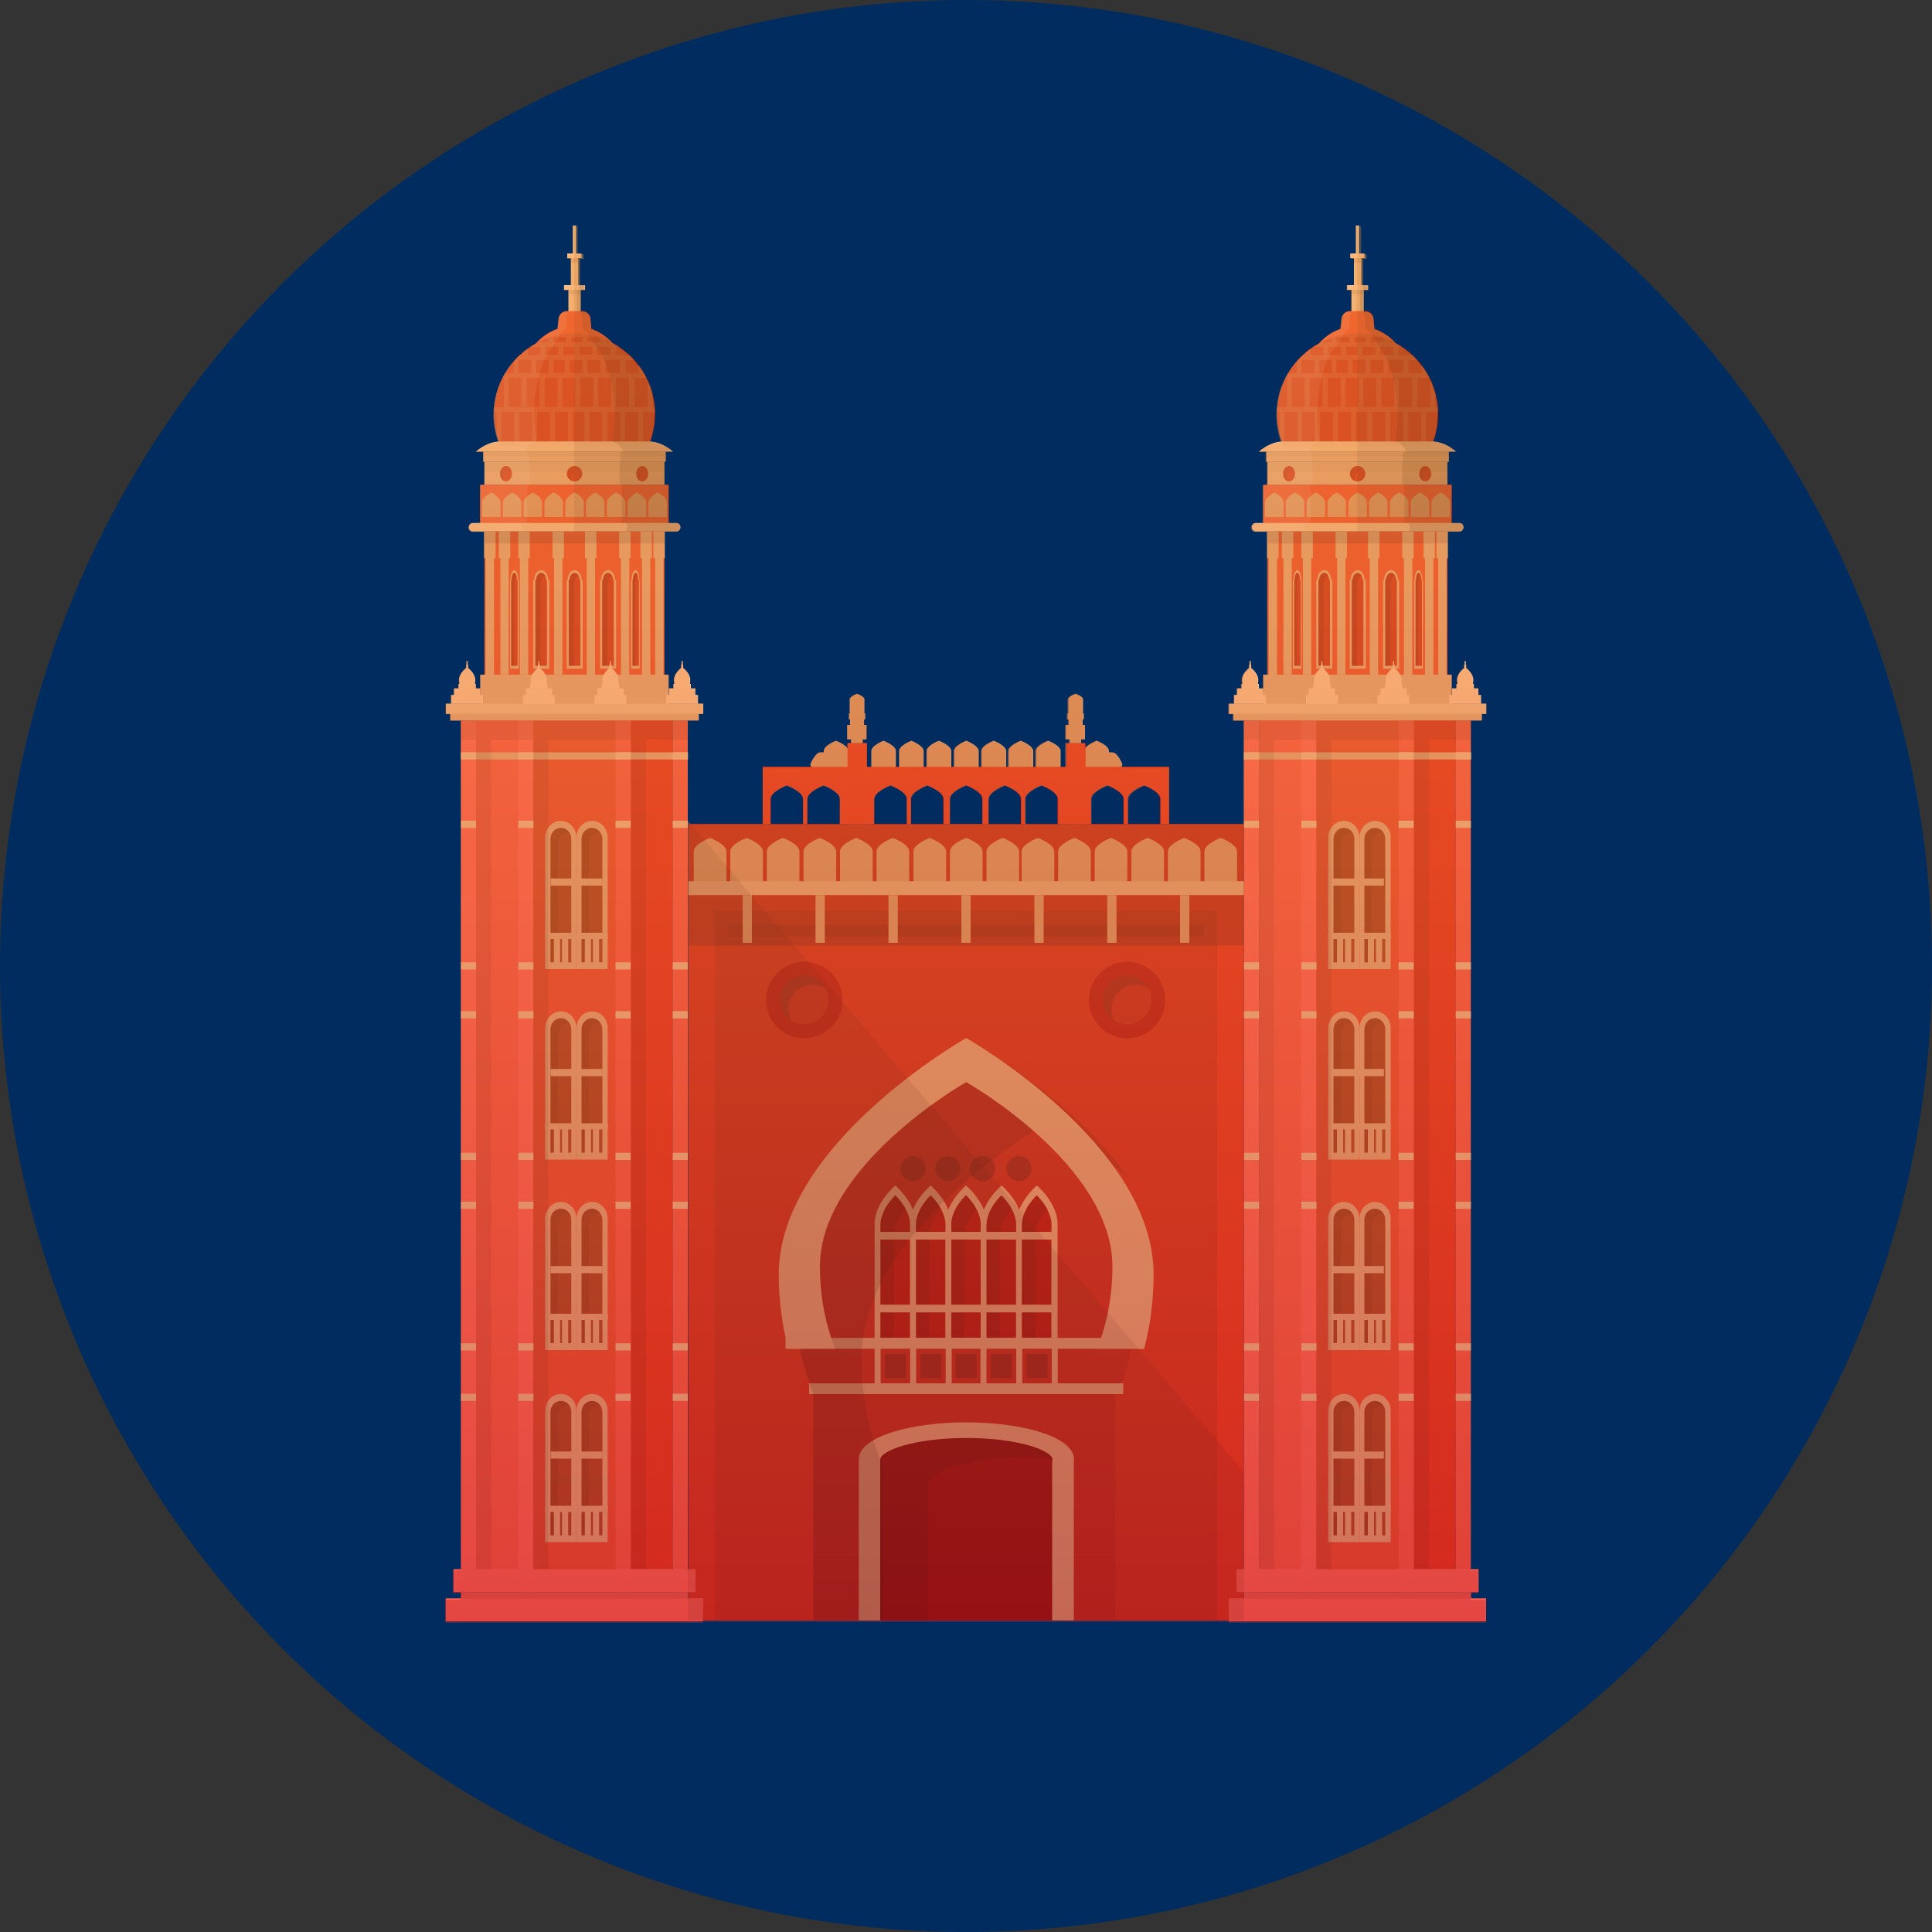 <?xml version="1.0" encoding="utf-8"?>
<!-- Generator: Adobe Illustrator 25.4.1, SVG Export Plug-In . SVG Version: 6.00 Build 0)  -->
<svg version="1.1" id="Layer_1" xmlns="http://www.w3.org/2000/svg" xmlns:xlink="http://www.w3.org/1999/xlink" x="0px" y="0px"
	 viewBox="0 0 100 100" style="enable-background:new 0 0 100 100;" xml:space="preserve">
<rect x="0" y="0" width="100" height="100" fill="#333333" stroke="none"/>
<style type="text/css">
	.st0{fill:#002C5F;}
	.st1{fill:#EAB346;}
	.st2{fill:#CD922C;}
	.st3{fill:#ECC76C;}
	.st4{fill:#BF7B20;}
	.st5{fill:#D48624;}
	.st6{fill:#E69D27;}
	.st7{fill:#DA8B14;}
	.st8{fill:#CB8311;}
	.st9{fill:#E7A500;}
	.st10{fill:#7A4306;}
	.st11{fill:#BE7C10;}
	.st12{fill:#A86E0C;}
	.st13{fill:#A4630E;}
	.st14{fill:#B46C10;}
	.st15{fill:#9F681A;}
	.st16{fill:#542E00;}
	.st17{fill:#D39123;}
	.st18{fill:#DD9E04;}
	.st19{fill:#F3AD03;}
	.st20{fill:#BD831F;}
	.st21{fill:#D19604;}
	.st22{fill:#DA9524;}
	.st23{fill:#E8A604;}
	.st24{fill:#FCC600;}
	.st25{fill:#F9CB00;}
	.st26{fill:#E7B100;}
	.st27{fill:#ECC76F;}
	.st28{fill:#542E00;stroke:#ECC76C;stroke-width:0.03;stroke-linecap:round;stroke-linejoin:round;stroke-miterlimit:10;}
	.st29{fill:none;stroke:#ECC76C;stroke-width:0.03;stroke-linecap:round;stroke-linejoin:round;stroke-miterlimit:10;}
	.st30{fill:#A56D17;}
	.st31{fill:#BB7B15;}
	.st32{fill:#EAB64B;}
	.st33{fill:#DFD8D8;stroke:#B4AFAA;stroke-width:0.1;stroke-miterlimit:10;}
	.st34{fill:none;stroke:#B4AFAA;stroke-width:0.1;stroke-miterlimit:10;}
	.st35{fill:#F4CB32;}
	.st36{fill:#FFD655;}
	.st37{fill:#E4A972;}
	.st38{opacity:0.1;fill:#FFFFFF;}
	.st39{fill:#EFB381;}
	.st40{fill:#FCBF90;}
	.st41{opacity:0.1;}
	.st42{fill:#FFC9A1;}
	.st43{fill:#DD9962;}
	.st44{fill:#CC8A54;}
	.st45{fill:#D6925B;}
	.st46{fill:#C67B44;}
	.st47{opacity:0.15;}
	.st48{fill:#FFD8BD;}
	.st49{opacity:0.05;}
	.st50{fill:#CE8752;}
	.st51{fill:#B26932;}
	.st52{fill:#C17540;}
	.st53{fill:#F7B589;}
	.st54{fill:#FF6B31;}
	.st55{fill:#DDDDDD;}
	.st56{fill:#037752;}
	.st57{opacity:0.1;fill:#606060;}
	.st58{opacity:0.3;fill:url(#SVGID_1_);}
	.st59{fill:#E22B13;}
	.st60{fill:#BA1F0F;}
	.st61{fill:#AF0F08;}
	.st62{opacity:0.25;}
	.st63{opacity:0.2;}
	.st64{fill:#E0A575;}
	.st65{fill:#AA0800;}
	.st66{fill:#890300;}
	.st67{fill:#D39363;}
	.st68{fill:#E84525;}
	.st69{fill:#F7523C;}
	.st70{fill:#FF5E4D;}
	.st71{fill:#EFBA89;}
	.st72{fill:#FFC99C;}
	.st73{fill:#C62610;}
	.st74{fill:#9E3B15;}
	.st75{opacity:0.2;fill:#E0A575;}
	.st76{fill:#FCC495;}
	.st77{opacity:0.4;fill:url(#SVGID_00000171707556238263142240000007606951245657904259_);}
	.st78{fill:#005499;}
	.st79{clip-path:url(#SVGID_00000176037655481064985520000003720460803789229193_);}
	.st80{fill:#A8E0FB;}
	.st81{fill:#C93D06;}
	.st82{fill:#5C5963;}
	.st83{fill:#413F47;}
	.st84{fill:#F5570B;}
	.st85{fill:#312E37;}
	.st86{fill:#FFFFFF;}
	.st87{fill:#89D7F9;}
	.st88{fill:none;stroke:#C93D06;stroke-miterlimit:10;}
	.st89{fill:#C9C8CC;}
	.st90{fill:#6A6972;}
	.st91{fill:#85838C;}
	.st92{fill:#6AB0C6;}
	.st93{fill:#7AC1DD;}
	.st94{opacity:0.8;fill:#7AC1DD;}
	.st95{fill:#FB631E;}
	.st96{fill:#008CB6;}
	.st97{fill:#38C4FB;}
	.st98{fill:#2B434E;}
	.st99{fill:#8095A2;}
	.st100{fill:#507386;}
	.st101{fill:#55DBFF;}
	.st102{fill:#6CDDFF;}
	.st103{fill:url(#SVGID_00000101072373760536466170000012540300570943813277_);}
	.st104{fill:url(#SVGID_00000007425360372622086990000012110118336043221379_);}
	.st105{fill:url(#SVGID_00000064330104073593741320000013513711868932455100_);}
	.st106{fill:url(#SVGID_00000006672447729783863910000003261517115640594580_);}
	.st107{fill:url(#SVGID_00000166665856357521885310000010664125040976277669_);}
	.st108{fill:url(#SVGID_00000086673403385251071590000004532478148518666410_);}
	.st109{fill:url(#SVGID_00000140014698285327488520000014189860684133224856_);}
	.st110{fill:url(#SVGID_00000078755342925781906610000016786847203923076534_);}
	.st111{fill:url(#SVGID_00000019678893241627519440000005628236781485671564_);}
	.st112{fill:url(#SVGID_00000055698756568503867880000016624419848723641992_);}
	.st113{fill:url(#SVGID_00000181051814765735744340000002519660550820936377_);}
	.st114{fill:url(#SVGID_00000017476499952119773170000003338168084836834720_);}
	.st115{fill:#FF9700;}
	.st116{opacity:0.5;}
	.st117{fill:#C46F00;}
	.st118{fill:#D0D2D3;}
	.st119{fill:#323031;}
	.st120{fill:#404041;}
	.st121{fill:#6D6E70;}
	.st122{fill:#58595B;}
</style>
<g>
	<g>
		<g>
			<g>
				<circle class="st0" cx="50" cy="50" r="50"/>
			</g>
		</g>
	</g>
	<g>
		<g>
			<g>
				<rect x="35.63" y="45.86" class="st59" width="28.75" height="38.01"/>
				<rect x="37" y="47.14" class="st41" width="26" height="36.73"/>
				<path class="st60" d="M58.92,66.41c0-6.75-8.92-12.23-8.92-12.23s-8.92,5.47-8.92,12.23c0,2.05,0.37,3.98,1.02,5.68v11.77h15.63
					V72.09h0.16C58.55,70.4,58.92,68.46,58.92,66.41z"/>
				<path class="st61" d="M39.65,51.76c0-1.09,0.89-1.98,1.98-1.98c1.09,0,1.98,0.89,1.98,1.98s-0.89,1.98-1.98,1.98
					C40.53,53.74,39.65,52.85,39.65,51.76z"/>
				<circle class="st60" cx="41.62" cy="51.76" r="1.26"/>
				<circle class="st62" cx="47.26" cy="60.49" r="0.65"/>
				<circle class="st62" cx="49.06" cy="60.49" r="0.65"/>
				<circle class="st62" cx="50.86" cy="60.49" r="0.65"/>
				<circle class="st62" cx="52.74" cy="60.49" r="0.65"/>
				<path class="st63" d="M40.81,52.22c0-0.69,0.56-1.26,1.26-1.26c0.24,0,0.46,0.07,0.65,0.18c-0.21-0.39-0.63-0.65-1.1-0.65
					c-0.69,0-1.26,0.56-1.26,1.26c0,0.46,0.24,0.86,0.61,1.08C40.87,52.65,40.81,52.45,40.81,52.22z"/>
				<path class="st61" d="M56.36,51.76c0-1.09,0.89-1.98,1.98-1.98s1.98,0.89,1.98,1.98s-0.89,1.98-1.98,1.98
					S56.36,52.85,56.36,51.76z"/>
				<circle class="st60" cx="58.34" cy="51.76" r="1.26"/>
				<path class="st63" d="M57.53,52.22c0-0.69,0.56-1.26,1.26-1.26c0.24,0,0.46,0.07,0.65,0.18c-0.21-0.39-0.63-0.65-1.1-0.65
					c-0.69,0-1.26,0.56-1.26,1.26c0,0.46,0.24,0.86,0.61,1.08C57.59,52.65,57.53,52.45,57.53,52.22z"/>
				<rect x="37.7" y="47.84" class="st41" width="24.61" height="0.63"/>
				<g>
					<path class="st64" d="M51.08,63.3C51.04,62.22,50,61.36,50,61.36s-1.03,0.86-1.07,1.94h0V64v2.21v3.35h2.14v-3.35V64
						L51.08,63.3L51.08,63.3z"/>
					<path class="st65" d="M50.77,63.38C50.74,62.54,50,61.86,50,61.86s-0.74,0.67-0.77,1.51h0v0.55v1.73v3.59h1.53v-3.59v-1.73
						L50.77,63.38L50.77,63.38z"/>
					<path class="st47" d="M49.93,66.2v-1.73v-0.55h0c0.02-0.59,0.39-1.1,0.61-1.35C50.31,62.15,50,61.86,50,61.86
						s-0.74,0.67-0.77,1.51h0v0.55v1.73v3.59h0.69V66.2z"/>
					<rect x="49.09" y="63.76" class="st64" width="1.83" height="0.4"/>
				</g>
				<g>
					<path class="st64" d="M52.91,63.3c-0.04-1.07-1.07-1.94-1.07-1.94s-1.03,0.86-1.07,1.94h0V64v2.21v3.35h2.14v-3.35V64
						L52.91,63.3L52.91,63.3z"/>
					<path class="st65" d="M52.6,63.38c-0.03-0.84-0.77-1.51-0.77-1.51s-0.74,0.67-0.77,1.51h0v0.55v1.73v3.59h1.53v-3.59v-1.73
						L52.6,63.38L52.6,63.38z"/>
					<path class="st47" d="M51.76,66.2v-1.73v-0.55h0c0.02-0.59,0.39-1.1,0.61-1.35c-0.23-0.43-0.53-0.71-0.53-0.71
						s-0.74,0.67-0.77,1.51h0v0.55v1.73v3.59h0.69V66.2z"/>
					<rect x="50.93" y="63.76" class="st64" width="1.83" height="0.4"/>
				</g>
				<g>
					<path class="st64" d="M54.74,63.3c-0.04-1.07-1.07-1.94-1.07-1.94s-1.03,0.86-1.07,1.94h0V64v2.21v3.35h2.14v-3.35V64
						L54.74,63.3L54.74,63.3z"/>
					<path class="st65" d="M54.43,63.38c-0.03-0.84-0.77-1.51-0.77-1.51s-0.74,0.67-0.77,1.51h0v0.55v1.73v3.59h1.53v-3.59v-1.73
						L54.43,63.38L54.43,63.38z"/>
					<path class="st47" d="M53.59,66.2v-1.73v-0.55h0c0.02-0.59,0.39-1.1,0.61-1.35c-0.23-0.43-0.53-0.71-0.53-0.71
						s-0.74,0.67-0.77,1.51h0v0.55v1.73v3.59h0.69V66.2z"/>
					<rect x="52.76" y="63.76" class="st64" width="1.83" height="0.4"/>
				</g>
				<g>
					<path class="st64" d="M49.24,63.3c-0.04-1.07-1.07-1.94-1.07-1.94s-1.03,0.86-1.07,1.94h0V64v2.21v3.35h2.14v-3.35V64
						L49.24,63.3L49.24,63.3z"/>
					<path class="st65" d="M48.94,63.38c-0.03-0.84-0.77-1.51-0.77-1.51s-0.74,0.67-0.77,1.51h0v0.55v1.73v3.59h1.53v-3.59v-1.73
						L48.94,63.38L48.94,63.38z"/>
					<path class="st47" d="M48.1,66.2v-1.73v-0.55h0c0.02-0.59,0.39-1.1,0.61-1.35c-0.23-0.43-0.53-0.71-0.53-0.71
						s-0.74,0.67-0.77,1.51h0v0.55v1.73v3.59h0.69V66.2z"/>
					<rect x="47.26" y="63.76" class="st64" width="1.83" height="0.4"/>
				</g>
				<g>
					<path class="st64" d="M47.41,63.3c-0.04-1.07-1.07-1.94-1.07-1.94s-1.03,0.86-1.07,1.94h0V64v2.21v3.35h2.14v-3.35V64
						L47.41,63.3L47.41,63.3z"/>
					<path class="st65" d="M47.11,63.38c-0.03-0.84-0.77-1.51-0.77-1.51s-0.74,0.67-0.77,1.51h0v0.55v1.73v3.59h1.53v-3.59v-1.73
						L47.11,63.38L47.11,63.38z"/>
					<path class="st47" d="M46.27,66.2v-1.73v-0.55h0c0.02-0.59,0.39-1.1,0.61-1.35c-0.23-0.43-0.53-0.71-0.53-0.71
						s-0.74,0.67-0.77,1.51h0v0.55v1.73v3.59h0.69V66.2z"/>
					<rect x="45.43" y="63.76" class="st64" width="1.83" height="0.4"/>
					<rect x="49.09" y="67.53" class="st64" width="1.83" height="0.4"/>
					<rect x="50.93" y="67.53" class="st64" width="1.83" height="0.4"/>
					<rect x="52.76" y="67.53" class="st64" width="1.83" height="0.4"/>
					<rect x="47.26" y="67.53" class="st64" width="1.83" height="0.4"/>
					<rect x="45.43" y="67.53" class="st64" width="1.83" height="0.4"/>
				</g>
				<rect x="40.66" y="69.25" class="st64" width="18.55" height="0.56"/>
				<rect x="41.88" y="71.6" class="st64" width="16.26" height="0.56"/>
				<rect x="45.27" y="69.25" class="st64" width="0.31" height="2.56"/>
				<rect x="47.11" y="69.25" class="st64" width="0.31" height="2.56"/>
				<rect x="48.95" y="69.25" class="st64" width="0.31" height="2.56"/>
				<rect x="50.75" y="69.25" class="st64" width="0.31" height="2.56"/>
				<rect x="52.6" y="69.25" class="st64" width="0.31" height="2.56"/>
				<rect x="54.44" y="69.25" class="st64" width="0.31" height="2.56"/>
				<rect x="45.8" y="70.08" class="st62" width="1.09" height="1.26"/>
				<rect x="47.64" y="70.08" class="st62" width="1.09" height="1.26"/>
				<rect x="49.46" y="70.08" class="st62" width="1.09" height="1.26"/>
				<rect x="51.29" y="70.08" class="st62" width="1.09" height="1.26"/>
				<rect x="53.13" y="70.08" class="st62" width="1.09" height="1.26"/>
				<path class="st66" d="M55.03,75.55c0-0.84-2.25-1.52-5.02-1.52c-2.77,0-5.02,0.68-5.02,1.52v8.32h10.02v-8.22
					C55.02,75.62,55.03,75.58,55.03,75.55z"/>
				<path class="st47" d="M48.01,76.94c0-0.84,2.25-1.52,5.02-1.52c0.71,0,1.38,0.04,1.99,0.12c-0.01-0.84-2.25-1.52-5.02-1.52
					c-2.77,0-5.02,0.68-5.02,1.52v8.32h3.03V76.94z"/>
				<g>
					<path class="st64" d="M55.57,83.87h-1.11v-8.25l0.01-0.03c0-0.02,0.01-0.03,0.01-0.04c0-0.46-1.74-1.12-4.46-1.12
						s-4.46,0.66-4.46,1.12v8.32h-1.11v-8.32c0-1.25,2.87-1.93,5.57-1.93s5.57,0.68,5.57,1.93c0,0.04,0,0.08-0.01,0.13V83.87z"/>
				</g>
				<rect x="35.63" y="42.65" class="st60" width="28.75" height="3.22"/>
				<path class="st67" d="M40.53,43.37c0,0-0.84,0.31-0.84,0.7v1.79h1.69v-1.79C41.37,43.68,40.53,43.37,40.53,43.37z"/>
				<path class="st67" d="M38.64,43.37c0,0-0.84,0.31-0.84,0.7v1.79h1.69v-1.79C39.48,43.68,38.64,43.37,38.64,43.37z"/>
				<path class="st67" d="M36.75,43.37c0,0-0.84,0.31-0.84,0.7v1.79h1.69v-1.79C37.59,43.68,36.75,43.37,36.75,43.37z"/>
				<path class="st67" d="M46.21,43.37c0,0-0.84,0.31-0.84,0.7v1.79h1.69v-1.79C47.06,43.68,46.21,43.37,46.21,43.37z"/>
				<path class="st67" d="M44.32,43.37c0,0-0.84,0.31-0.84,0.7v1.79h1.69v-1.79C45.17,43.68,44.32,43.37,44.32,43.37z"/>
				<path class="st67" d="M42.43,43.37c0,0-0.84,0.31-0.84,0.7v1.79h1.69v-1.79C43.27,43.68,42.43,43.37,42.43,43.37z"/>
				<path class="st67" d="M51.9,43.37c0,0-0.84,0.31-0.84,0.7v1.79h1.69v-1.79C52.74,43.68,51.9,43.37,51.9,43.37z"/>
				<path class="st67" d="M50.01,43.37c0,0-0.84,0.31-0.84,0.7v1.79h1.69v-1.79C50.85,43.68,50.01,43.37,50.01,43.37z"/>
				<path class="st67" d="M48.12,43.37c0,0-0.84,0.31-0.84,0.7v1.79h1.69v-1.79C48.96,43.68,48.12,43.37,48.12,43.37z"/>
				<path class="st67" d="M57.5,43.37c0,0-0.84,0.31-0.84,0.7v1.79h1.69v-1.79C58.34,43.68,57.5,43.37,57.5,43.37z"/>
				<path class="st67" d="M55.61,43.37c0,0-0.84,0.31-0.84,0.7v1.79h1.69v-1.79C56.45,43.68,55.61,43.37,55.61,43.37z"/>
				<path class="st67" d="M53.72,43.37c0,0-0.84,0.31-0.84,0.7v1.79h1.69v-1.79C54.56,43.68,53.72,43.37,53.72,43.37z"/>
				<path class="st67" d="M47.17,38.34c0,0-0.63,0.24-0.63,0.53v1.35h1.27v-1.35C47.8,38.58,47.17,38.34,47.17,38.34z"/>
				<path class="st67" d="M45.73,38.34c0,0-0.63,0.24-0.63,0.53v1.35h1.27v-1.35C46.37,38.58,45.73,38.34,45.73,38.34z"/>
				<path class="st67" d="M43.27,38.34c0,0-0.63,0.24-0.63,0.53v0.07h-0.17c-0.29,0-0.53,0.63-0.53,0.63s0.24,0.63,0.53,0.63h0.17
					v0.01h1.27v-1.35C43.91,38.58,43.27,38.34,43.27,38.34z"/>
				<path class="st67" d="M56.77,38.34c0,0,0.63,0.24,0.63,0.53v0.07h0.17c0.29,0,0.53,0.63,0.53,0.63s-0.24,0.63-0.53,0.63h-0.17
					v0.01h-1.27v-1.35C56.14,38.58,56.77,38.34,56.77,38.34z"/>
				<path class="st67" d="M54.26,38.34c0,0-0.63,0.24-0.63,0.53v1.35h1.27v-1.35C54.89,38.58,54.26,38.34,54.26,38.34z"/>
				<path class="st67" d="M51.44,38.34c0,0-0.63,0.24-0.63,0.53v1.35h1.27v-1.35C52.07,38.58,51.44,38.34,51.44,38.34z"/>
				<path class="st67" d="M50.02,38.34c0,0-0.63,0.24-0.63,0.53v1.35h1.27v-1.35C50.65,38.58,50.02,38.34,50.02,38.34z"/>
				<path class="st67" d="M48.6,38.34c0,0-0.63,0.24-0.63,0.53v1.35h1.27v-1.35C49.23,38.58,48.6,38.34,48.6,38.34z"/>
				<path class="st67" d="M52.84,38.34c0,0-0.63,0.24-0.63,0.53v1.35h1.27v-1.35C53.47,38.58,52.84,38.34,52.84,38.34z"/>
				<path class="st67" d="M63.18,43.37c0,0-0.84,0.31-0.84,0.7v1.79h1.69v-1.79C64.03,43.68,63.18,43.37,63.18,43.37z"/>
				<path class="st67" d="M61.29,43.37c0,0-0.84,0.31-0.84,0.7v1.79h1.69v-1.79C62.14,43.68,61.29,43.37,61.29,43.37z"/>
				<path class="st67" d="M59.4,43.37c0,0-0.84,0.31-0.84,0.7v1.79h1.69v-1.79C60.25,43.68,59.4,43.37,59.4,43.37z"/>
				<rect x="35.63" y="45.61" class="st64" width="28.75" height="0.72"/>
				<rect x="35.63" y="46.33" class="st63" width="28.75" height="2.61"/>
				<rect x="38.44" y="46.33" class="st67" width="0.48" height="2.47"/>
				<rect x="42.21" y="46.33" class="st67" width="0.48" height="2.47"/>
				<rect x="45.99" y="46.33" class="st67" width="0.48" height="2.47"/>
				<rect x="49.76" y="46.33" class="st67" width="0.48" height="2.47"/>
				<rect x="53.54" y="46.33" class="st67" width="0.48" height="2.47"/>
				<rect x="57.31" y="46.33" class="st67" width="0.48" height="2.47"/>
				<rect x="61.08" y="46.33" class="st67" width="0.48" height="2.47"/>
				<path class="st59" d="M39.48,39.69v2.95h0.41v-1.29c0-0.39,0.84-0.7,0.84-0.7s0.84,0.31,0.84,0.7v1.29h0.22v-1.29
					c0-0.39,0.84-0.7,0.84-0.7s0.84,0.31,0.84,0.7v1.29h1.78v-1.29c0-0.39,0.84-0.7,0.84-0.7s0.84,0.31,0.84,0.7v1.29h0.22v-1.29
					c0-0.39,0.84-0.7,0.84-0.7s0.84,0.31,0.84,0.7v1.29h0.33v-1.29c0-0.39,0.84-0.7,0.84-0.7s0.84,0.31,0.84,0.7v1.29h0.32v-1.29
					c0-0.39,0.84-0.7,0.84-0.7s0.84,0.31,0.84,0.7v1.29h0.22v-1.29c0-0.39,0.84-0.7,0.84-0.7s0.84,0.31,0.84,0.7v1.29h1.73v-1.29
					c0-0.39,0.84-0.7,0.84-0.7s0.84,0.31,0.84,0.7v1.29h0.22v-1.29c0-0.39,0.84-0.7,0.84-0.7s0.84,0.31,0.84,0.7v1.29h0.46v-2.95
					H39.48z"/>
				<rect x="43.87" y="38.46" class="st59" width="1" height="4.19"/>
				<rect x="55.19" y="38.46" class="st59" width="1" height="4.19"/>
				<path class="st67" d="M44.87,37.52h-0.15v-0.28h0.06v-0.31h-0.04v-0.73c0-0.16-0.38-0.29-0.38-0.29s-0.38,0.13-0.38,0.29v0.73
					h-0.04v0.31h0.06v0.28h-0.15v0.75h0.2v0.19h0.59v-0.19h0.2V37.52z"/>
				<path class="st67" d="M56.19,37.52h-0.15v-0.28h0.06v-0.31h-0.04v-0.73c0-0.16-0.38-0.29-0.38-0.29s-0.38,0.13-0.38,0.29v0.73
					h-0.04v0.31h0.06v0.28h-0.15v0.75h0.2v0.19h0.59v-0.19h0.2V37.52z"/>
				<path class="st47" d="M45.71,83.87v-7.91c-0.71-1.7-1.11-3.63-1.11-5.68c0-6.75,9.7-12.23,9.7-12.23s1.97,1.11,4.14,2.95
					c-2.83-4.04-7.75-6.82-7.75-6.82s-9.7,5.47-9.7,12.23c0,2.05,0.4,3.98,1.11,5.68v11.77H45.71z"/>
				<path class="st64" d="M43.23,69.81c-0.51-1.28-0.79-2.73-0.79-4.25c0-5.27,7.57-9.55,7.57-9.55s7.57,4.27,7.57,9.55
					c0,1.53-0.29,2.97-0.79,4.25h2.43c0.32-1.21,0.49-2.5,0.49-3.85c0-6.75-9.7-12.23-9.7-12.23s-9.7,5.47-9.7,12.23
					c0,1.35,0.17,2.64,0.49,3.85H43.23z"/>
			</g>
			<rect x="67.75" y="36.86" class="st68" width="5.04" height="45.54"/>
			<rect x="65.17" y="36.86" class="st69" width="2.57" height="45.54"/>
			<rect x="72.78" y="36.86" class="st59" width="2.57" height="45.54"/>
			<rect x="64.39" y="37.29" class="st70" width="0.78" height="45.12"/>
			<rect x="67.35" y="37.29" class="st70" width="0.78" height="45.12"/>
			<rect x="72.4" y="37.29" class="st69" width="0.78" height="45.12"/>
			<rect x="75.35" y="37.29" class="st69" width="0.78" height="45.12"/>
			<rect x="64.39" y="38.94" class="st64" width="11.75" height="0.37"/>
			<path class="st68" d="M67.63,19.5c0-1.46,1.18-2.63,2.63-2.63c1.46,0,2.63,1.18,2.63,2.63s-1.18,2.63-2.63,2.63
				C68.81,22.13,67.63,20.95,67.63,19.5z"/>
			<rect x="69.96" y="14.92" class="st71" width="0.62" height="1.53"/>
			<rect x="70.08" y="13.29" class="st71" width="0.38" height="1.53"/>
			<rect x="70.18" y="11.67" class="st71" width="0.17" height="1.53"/>
			<path class="st68" d="M71.15,17.16h-1.77l0.07-0.64c0-0.23,0.19-0.42,0.42-0.42h0.8c0.23,0,0.42,0.19,0.42,0.42L71.15,17.16z"/>
			<rect x="69.89" y="13.12" class="st72" width="0.74" height="0.24"/>
			<rect x="69.73" y="14.76" class="st72" width="1.08" height="0.24"/>
			<rect x="70.08" y="13.37" class="st41" width="0.38" height="0.24"/>
			<rect x="69.96" y="15" class="st41" width="0.62" height="0.24"/>
			<path class="st73" d="M73.96,23.37c0.3-0.58,0.48-1.24,0.48-1.94c0-2.3-1.87-4.17-4.17-4.17c-2.3,0-4.17,1.87-4.17,4.17
				c0,0.7,0.17,1.36,0.48,1.94H73.96z"/>
			<path class="st71" d="M74.1,22.85h-7.67c-0.45,0-0.87,0.19-1.26,0.52h1.26h1.26h5.15h1.26h1.26
				C74.97,23.04,74.55,22.85,74.1,22.85z"/>
			<rect x="65.55" y="23.37" class="st64" width="9.44" height="0.53"/>
			<rect x="65.61" y="23.9" class="st64" width="9.31" height="1.19"/>
			<rect x="65.39" y="25.09" class="st68" width="9.75" height="2.09"/>
			<rect x="65.61" y="23.9" class="st49" width="9.31" height="0.53"/>
			<rect x="65.55" y="23.37" class="st49" width="9.44" height="0.26"/>
			<g>
				<g>
					<path class="st64" d="M69.56,42.49c-0.45,0-0.81,0.39-0.81,0.86v6.81h1.61v-6.81C70.37,42.88,70.01,42.49,69.56,42.49z"/>
					<path class="st74" d="M69.56,42.85c-0.3,0-0.54,0.26-0.54,0.57v6.39h1.08v-6.39C70.1,43.1,69.86,42.85,69.56,42.85z"/>
					<path class="st41" d="M69.41,43.66c0-0.32,0.24-0.57,0.54-0.57c0.02,0,0.04,0,0.06,0c-0.1-0.15-0.26-0.24-0.44-0.24
						c-0.3,0-0.54,0.26-0.54,0.57v6.39h0.38V43.66z"/>
					<path class="st64" d="M71.18,42.49c-0.45,0-0.81,0.39-0.81,0.86v6.81h1.61v-6.81C71.99,42.88,71.62,42.49,71.18,42.49z"/>
					<path class="st74" d="M71.16,42.85c-0.3,0-0.54,0.26-0.54,0.57v6.39h1.08v-6.39C71.7,43.1,71.46,42.85,71.16,42.85z"/>
					<path class="st41" d="M71.01,43.66c0-0.32,0.24-0.57,0.54-0.57c0.02,0,0.04,0,0.06,0c-0.1-0.15-0.26-0.24-0.44-0.24
						c-0.3,0-0.54,0.26-0.54,0.57v6.39h0.38V43.66z"/>
				</g>
				<polygon class="st64" points="71.99,48.28 68.75,48.28 68.75,48.6 69.2,48.6 69.2,50.14 69.52,50.14 69.52,48.6 69.62,48.6 
					69.62,50.14 69.94,50.14 69.94,48.6 70.8,48.6 70.8,50.14 71.12,50.14 71.12,48.6 71.22,48.6 71.22,50.14 71.54,50.14 
					71.54,48.6 71.99,48.6 				"/>
			</g>
			<g>
				<g>
					<path class="st64" d="M69.56,52.35c-0.45,0-0.81,0.39-0.81,0.86v6.81h1.61v-6.81C70.37,52.74,70.01,52.35,69.56,52.35z"/>
					<path class="st74" d="M69.56,52.7c-0.3,0-0.54,0.26-0.54,0.57v6.39h1.08v-6.39C70.1,52.96,69.86,52.7,69.56,52.7z"/>
					<path class="st41" d="M69.41,53.52c0-0.32,0.24-0.57,0.54-0.57c0.02,0,0.04,0,0.06,0c-0.1-0.15-0.26-0.24-0.44-0.24
						c-0.3,0-0.54,0.26-0.54,0.57v6.39h0.38V53.52z"/>
					<path class="st64" d="M71.18,52.35c-0.45,0-0.81,0.39-0.81,0.86v6.81h1.61v-6.81C71.99,52.74,71.62,52.35,71.18,52.35z"/>
					<path class="st74" d="M71.16,52.7c-0.3,0-0.54,0.26-0.54,0.57v6.39h1.08v-6.39C71.7,52.96,71.46,52.7,71.16,52.7z"/>
					<path class="st41" d="M71.01,53.52c0-0.32,0.24-0.57,0.54-0.57c0.02,0,0.04,0,0.06,0c-0.1-0.15-0.26-0.24-0.44-0.24
						c-0.3,0-0.54,0.26-0.54,0.57v6.39h0.38V53.52z"/>
				</g>
				<polygon class="st64" points="71.99,58.14 68.75,58.14 68.75,58.46 69.2,58.46 69.2,60 69.52,60 69.52,58.46 69.62,58.46 
					69.62,60 69.94,60 69.94,58.46 70.8,58.46 70.8,60 71.12,60 71.12,58.46 71.22,58.46 71.22,60 71.54,60 71.54,58.46 
					71.99,58.46 				"/>
			</g>
			<g>
				<g>
					<path class="st64" d="M69.56,62.21c-0.45,0-0.81,0.39-0.81,0.86v6.81h1.61v-6.81C70.37,62.6,70.01,62.21,69.56,62.21z"/>
					<path class="st74" d="M69.56,62.56c-0.3,0-0.54,0.26-0.54,0.57v6.39h1.08v-6.39C70.1,62.82,69.86,62.56,69.56,62.56z"/>
					<path class="st41" d="M69.41,63.37c0-0.32,0.24-0.57,0.54-0.57c0.02,0,0.04,0,0.06,0c-0.1-0.15-0.26-0.24-0.44-0.24
						c-0.3,0-0.54,0.26-0.54,0.57v6.39h0.38V63.37z"/>
					<path class="st64" d="M71.18,62.21c-0.45,0-0.81,0.39-0.81,0.86v6.81h1.61v-6.81C71.99,62.6,71.62,62.21,71.18,62.21z"/>
					<path class="st74" d="M71.16,62.56c-0.3,0-0.54,0.26-0.54,0.57v6.39h1.08v-6.39C71.7,62.82,71.46,62.56,71.16,62.56z"/>
					<path class="st41" d="M71.01,63.37c0-0.32,0.24-0.57,0.54-0.57c0.02,0,0.04,0,0.06,0c-0.1-0.15-0.26-0.24-0.44-0.24
						c-0.3,0-0.54,0.26-0.54,0.57v6.39h0.38V63.37z"/>
				</g>
				<polygon class="st64" points="71.99,68 68.75,68 68.75,68.32 69.2,68.32 69.2,69.86 69.52,69.86 69.52,68.32 69.62,68.32 
					69.62,69.86 69.94,69.86 69.94,68.32 70.8,68.32 70.8,69.86 71.12,69.86 71.12,68.32 71.22,68.32 71.22,69.86 71.54,69.86 
					71.54,68.32 71.99,68.32 				"/>
			</g>
			<g>
				<g>
					<path class="st64" d="M69.56,72.15c-0.45,0-0.81,0.39-0.81,0.86v6.81h1.61v-6.81C70.37,72.54,70.01,72.15,69.56,72.15z"/>
					<path class="st74" d="M69.56,72.51c-0.3,0-0.54,0.26-0.54,0.57v6.39h1.08v-6.39C70.1,72.76,69.86,72.51,69.56,72.51z"/>
					<path class="st41" d="M69.41,73.32c0-0.32,0.24-0.57,0.54-0.57c0.02,0,0.04,0,0.06,0c-0.1-0.15-0.26-0.24-0.44-0.24
						c-0.3,0-0.54,0.26-0.54,0.57v6.39h0.38V73.32z"/>
					<path class="st64" d="M71.18,72.15c-0.45,0-0.81,0.39-0.81,0.86v6.81h1.61v-6.81C71.99,72.54,71.62,72.15,71.18,72.15z"/>
					<path class="st74" d="M71.16,72.51c-0.3,0-0.54,0.26-0.54,0.57v6.39h1.08v-6.39C71.7,72.76,71.46,72.51,71.16,72.51z"/>
					<path class="st41" d="M71.01,73.32c0-0.32,0.24-0.57,0.54-0.57c0.02,0,0.04,0,0.06,0c-0.1-0.15-0.26-0.24-0.44-0.24
						c-0.3,0-0.54,0.26-0.54,0.57v6.39h0.38V73.32z"/>
				</g>
				<polygon class="st64" points="71.99,77.94 68.75,77.94 68.75,78.26 69.2,78.26 69.2,79.8 69.52,79.8 69.52,78.26 69.62,78.26 
					69.62,79.8 69.94,79.8 69.94,78.26 70.8,78.26 70.8,79.8 71.12,79.8 71.12,78.26 71.22,78.26 71.22,79.8 71.54,79.8 
					71.54,78.26 71.99,78.26 				"/>
			</g>
			<circle class="st73" cx="70.27" cy="24.52" r="0.4"/>
			<path class="st41" d="M70.1,24.74c0-0.22,0.18-0.4,0.4-0.4c0.05,0,0.09,0.01,0.14,0.03c-0.06-0.14-0.2-0.24-0.37-0.24
				c-0.22,0-0.4,0.18-0.4,0.4c0,0.17,0.11,0.32,0.26,0.37C70.11,24.85,70.1,24.79,70.1,24.74z"/>
			<ellipse class="st73" cx="66.72" cy="24.52" rx="0.31" ry="0.4"/>
			<path class="st41" d="M66.59,24.74c0-0.22,0.14-0.4,0.31-0.4c0.04,0,0.07,0.01,0.11,0.03c-0.05-0.14-0.16-0.24-0.29-0.24
				c-0.17,0-0.31,0.18-0.31,0.4c0,0.17,0.09,0.32,0.2,0.37C66.6,24.85,66.59,24.79,66.59,24.74z"/>
			<ellipse class="st73" cx="73.77" cy="24.52" rx="0.31" ry="0.4"/>
			<path class="st41" d="M73.64,24.74c0-0.22,0.14-0.4,0.31-0.4c0.04,0,0.07,0.01,0.11,0.03c-0.05-0.14-0.16-0.24-0.29-0.24
				c-0.17,0-0.31,0.18-0.31,0.4c0,0.17,0.09,0.32,0.2,0.37C73.65,24.85,73.64,24.79,73.64,24.74z"/>
			<path class="st75" d="M71.61,17.49v0.21h-0.67v-0.25h0.53c-0.39-0.12-0.8-0.18-1.22-0.18c-0.47,0-0.92,0.08-1.33,0.22v0.22H68.4
				c-0.15,0.08-0.3,0.16-0.44,0.25h0.54v0.42h-0.67v-0.33c-0.09,0.06-0.17,0.13-0.25,0.2v0.13h-0.15c-0.11,0.1-0.21,0.21-0.31,0.32
				v0.61h-0.44c-0.05,0.08-0.1,0.17-0.14,0.25h0.08v1.52H66.1c-0.01,0.08-0.01,0.17-0.01,0.25h0.14v1.18c0.05,0.2,0.12,0.4,0.2,0.59
				h7.65c0.04-0.08,0.07-0.17,0.1-0.25h-0.37v-1.52h0.62c0-0.08-0.01-0.17-0.01-0.25h-0.13v-0.74c-0.06-0.24-0.15-0.46-0.25-0.68
				v1.42h-0.67v-1.52h0.63c-0.04-0.09-0.09-0.17-0.14-0.25h-0.03v-0.05c-0.08-0.13-0.16-0.25-0.25-0.36v0.41h-0.67v-0.67h0.46
				c-0.09-0.1-0.19-0.2-0.29-0.29v0.03h-0.67v-0.42h0.17c-0.14-0.09-0.29-0.18-0.44-0.25h-0.24v-0.11
				C71.78,17.55,71.7,17.52,71.61,17.49z M71.19,17.95v0.42h-0.67v-0.42H71.19z M71.61,19.3h-0.67v-0.67h0.67V19.3z M72.17,19.55
				v1.52h-0.67v-1.52H72.17z M69.17,19.3v-0.67h0.59v0.67H69.17z M69.39,19.55v1.52h-0.67v-1.52H69.39z M69.68,18.37v-0.42h0.59
				v0.42H69.68z M69.64,19.55h0.67v1.52h-0.67V19.55z M70.01,19.3v-0.67h0.67v0.67H70.01z M70.57,19.55h0.67v1.52h-0.67V19.55z
				 M70.1,17.45h0.59v0.25H70.1V17.45z M69.17,17.45h0.67v0.25h-0.67V17.45z M68.75,17.95h0.67v0.42h-0.67V17.95z M68.29,18.63h0.63
				v0.67h-0.63V18.63z M68.46,19.55v1.52h-0.67v-1.52H68.46z M67.36,18.63h0.67v0.67h-0.67V18.63z M66.86,19.55h0.67v1.52h-0.67
				V19.55z M67.15,22.84h-0.67v-1.52h0.67V22.84z M68.08,22.84H67.4v-1.52h0.67V22.84z M69,22.84h-0.67v-1.52H69V22.84z
				 M69.93,22.84h-0.67v-1.52h0.67V22.84z M70.77,22.84h-0.59v-1.52h0.59V22.84z M71.7,22.84h-0.67v-1.52h0.67V22.84z M72.63,22.84
				h-0.67v-1.52h0.67V22.84z M73.55,21.32v1.52h-0.67v-1.52H73.55z M73.09,19.55v1.52h-0.67v-1.52H73.09z M72.63,18.63v0.67h-0.76
				v-0.67H72.63z M72.12,17.95v0.42h-0.67v-0.42H72.12z"/>
			<path class="st67" d="M70.27,25.49c0,0-0.48,0.24-0.48,0.53v0.74h0.96v-0.74C70.75,25.72,70.27,25.49,70.27,25.49z"/>
			<path class="st67" d="M69.19,25.49c0,0-0.48,0.24-0.48,0.53v0.74h0.96v-0.74C69.67,25.72,69.19,25.49,69.19,25.49z"/>
			<path class="st67" d="M68.11,25.49c0,0-0.48,0.24-0.48,0.53v0.74h0.96v-0.74C68.59,25.72,68.11,25.49,68.11,25.49z"/>
			<path class="st67" d="M67.03,25.49c0,0-0.48,0.24-0.48,0.53v0.74h0.96v-0.74C67.52,25.72,67.03,25.49,67.03,25.49z"/>
			<path class="st67" d="M65.96,25.49c0,0-0.48,0.24-0.48,0.53v0.74h0.96v-0.74C66.44,25.72,65.96,25.49,65.96,25.49z"/>
			<path class="st67" d="M71.34,25.49c0,0-0.48,0.24-0.48,0.53v0.74h0.96v-0.74C71.82,25.72,71.34,25.49,71.34,25.49z"/>
			<path class="st67" d="M72.42,25.49c0,0-0.48,0.24-0.48,0.53v0.74h0.96v-0.74C72.9,25.72,72.42,25.49,72.42,25.49z"/>
			<path class="st67" d="M73.5,25.49c0,0-0.48,0.24-0.48,0.53v0.74h0.96v-0.74C73.98,25.72,73.5,25.49,73.5,25.49z"/>
			<path class="st67" d="M74.57,25.49c0,0-0.48,0.24-0.48,0.53v0.74h0.96v-0.74C75.05,25.72,74.57,25.49,74.57,25.49z"/>
			<path class="st71" d="M75.37,27.07h-10.2c-0.06,0-0.12,0-0.17,0c-0.28,0.02-0.26,0.44,0.02,0.44h0.15h1.68h6.85h1.68h0.15
				c0.28,0,0.3-0.42,0.02-0.44C75.48,27.07,75.43,27.07,75.37,27.07z"/>
			<path class="st41" d="M75.54,27.07c-0.05,0-0.11,0-0.17,0h-0.23v-1.98h-0.22v-0.66V23.9h0.06v-0.26v-0.26h0.38
				c-0.36-0.31-0.76-0.49-1.18-0.52c0.16-0.44,0.25-0.92,0.25-1.42c0-1.58-0.88-2.96-2.19-3.67c-0.3-0.34-0.68-0.6-1.12-0.76
				l-0.05-0.49c0-0.23-0.19-0.42-0.42-0.42h-0.09v-0.86V15h0.23v-0.24h-0.35v-1.15v-0.24h0.18v-0.24h-0.29v-1.45h-0.08v15.84h3.42
				h1.68h0.15C75.8,27.51,75.82,27.09,75.54,27.07z"/>
			<g>
				<polygon class="st41" points="70.45,13.37 70.45,13.61 70.45,14.76 70.54,14.76 70.54,13.61 70.54,13.37 70.72,13.37 
					70.72,13.12 70.54,13.12 70.54,13.37 				"/>
				<path class="st47" d="M75.54,27.07c-0.05,0-0.11,0-0.17,0h-0.23v-1.98h-0.22v-0.66V23.9h0.06v-0.26v-0.26h0.38
					c-0.36-0.31-0.76-0.49-1.18-0.52c0.16-0.44,0.25-0.92,0.25-1.42c0-1.58-0.88-2.96-2.19-3.67c-0.3-0.34-0.68-0.6-1.12-0.76
					l-0.05-0.49c0-0.23-0.19-0.42-0.42-0.42h-0.09v-0.86V15h0.23v-0.24h-0.27V15h-0.12v0.24v0.86h0.05c0.12,0,0.21,0.19,0.21,0.42
					l0.03,0.49c0.22,0.15,0.41,0.42,0.56,0.76c0.65,0.71,1.09,2.08,1.09,3.67c0,0.5-0.04,0.98-0.13,1.42
					c0.21,0.02,0.41,0.2,0.59,0.52h-0.19v0.26v0.26h-0.03v0.53v0.66h0.11v1.98h0.11c0.03,0,0.06,0,0.08,0
					c0.14,0.02,0.13,0.44-0.01,0.44h0.8h1.68h0.15C75.8,27.51,75.82,27.09,75.54,27.07z"/>
				<path class="st38" d="M64.98,27.07c0.05,0,0.11,0,0.17,0h0.23v-1.98h0.22v-0.66V23.9h-0.06v-0.26v-0.26h-0.38
					c0.36-0.31,0.76-0.49,1.18-0.52c-0.16-0.44-0.25-0.92-0.25-1.42c0-1.58,0.88-2.96,2.19-3.67c0.3-0.34,0.68-0.6,1.12-0.76
					l0.05-0.49c0-0.23,0.19-0.42,0.42-0.42h0.09v-0.86V15h-0.23v-0.24h0.27V15h0.12v0.24v0.86h-0.05c-0.12,0-0.21,0.19-0.21,0.42
					l-0.03,0.49c-0.22,0.15-0.41,0.42-0.56,0.76c-0.65,0.71-1.09,2.08-1.09,3.67c0,0.5,0.04,0.98,0.13,1.42
					c-0.21,0.02-0.41,0.2-0.59,0.52h0.19v0.26v0.26h0.03v0.53v0.66h-0.11v1.98H67.7c-0.03,0-0.06,0-0.08,0
					c-0.14,0.02-0.13,0.44,0.01,0.44h-0.8h-1.68h-0.15C64.71,27.51,64.7,27.09,64.98,27.07z"/>
				<rect x="70.39" y="11.67" class="st41" width="0.04" height="1.45"/>
			</g>
			<rect x="65.61" y="27.51" class="st68" width="9.31" height="9.31"/>
			<rect x="65.39" y="34.92" class="st64" width="9.75" height="1.9"/>
			<rect x="69.13" y="27.51" class="st64" width="0.59" height="1.38"/>
			<rect x="69.21" y="28.79" class="st64" width="0.43" height="6.12"/>
			<rect x="67.36" y="27.51" class="st64" width="0.59" height="1.38"/>
			<rect x="67.44" y="28.79" class="st64" width="0.43" height="6.12"/>
			<rect x="66.35" y="27.51" class="st64" width="0.59" height="1.38"/>
			<rect x="66.43" y="28.79" class="st64" width="0.43" height="6.12"/>
			<polygon class="st64" points="66.18,27.51 65.59,27.51 65.59,28.89 65.67,28.89 65.67,34.92 66.1,34.92 66.1,28.89 66.18,28.89 
							"/>
			<polygon class="st64" points="71.4,27.51 70.81,27.51 70.81,28.89 70.9,28.89 70.9,34.92 71.33,34.92 71.33,28.89 71.4,28.89 			
				"/>
			<polygon class="st64" points="73.17,27.51 72.58,27.51 72.58,28.89 72.67,28.89 72.67,34.92 73.1,34.92 73.1,28.89 73.17,28.89 
							"/>
			<polygon class="st64" points="74.94,27.51 74.35,27.51 74.35,28.89 74.44,28.89 74.44,34.92 74.87,34.92 74.87,28.89 
				74.94,28.89 			"/>
			<polygon class="st64" points="74.27,27.51 73.68,27.51 73.68,28.89 73.76,28.89 73.76,34.92 74.19,34.92 74.19,28.89 
				74.27,28.89 			"/>
			<rect x="65.61" y="27.51" class="st47" width="9.33" height="0.62"/>
			<g>
				<path class="st64" d="M70.63,30.02c0-0.28-0.16-0.51-0.36-0.51s-0.36,0.23-0.36,0.51h-0.05v4.59h0.83v-4.59H70.63z"/>
				<path class="st73" d="M70.53,30.02c0-0.21-0.12-0.37-0.26-0.37c-0.14,0-0.26,0.17-0.26,0.37h-0.04v4.44h0.6v-4.44H70.53z"/>
				<path class="st47" d="M70.23,30.14h0.04c0-0.17,0.08-0.31,0.19-0.35c-0.05-0.08-0.12-0.13-0.2-0.13c-0.14,0-0.26,0.17-0.26,0.37
					h-0.04v4.44h0.27V30.14z"/>
			</g>
			<g>
				<path class="st64" d="M68.9,30.02c0-0.28-0.16-0.51-0.36-0.51s-0.36,0.23-0.36,0.51h-0.05v4.59h0.83v-4.59H68.9z"/>
				<path class="st73" d="M68.8,30.02c0-0.21-0.12-0.37-0.26-0.37s-0.26,0.17-0.26,0.37h-0.04v4.44h0.6v-4.44H68.8z"/>
				<path class="st47" d="M68.51,30.13h0.04c0-0.17,0.08-0.31,0.19-0.35c-0.05-0.08-0.12-0.13-0.2-0.13c-0.14,0-0.26,0.17-0.26,0.37
					h-0.04v4.44h0.27V30.13z"/>
			</g>
			<g>
				<path class="st64" d="M72.36,30.02c0-0.28-0.16-0.51-0.36-0.51s-0.36,0.23-0.36,0.51h-0.05v4.59h0.83v-4.59H72.36z"/>
				<path class="st73" d="M72.26,30.02c0-0.21-0.12-0.37-0.26-0.37s-0.26,0.17-0.26,0.37h-0.04v4.44h0.6v-4.44H72.26z"/>
				<path class="st47" d="M71.97,30.13H72c0-0.17,0.08-0.31,0.19-0.35c-0.05-0.08-0.12-0.13-0.2-0.13c-0.14,0-0.26,0.17-0.26,0.37
					h-0.04v4.44h0.27V30.13z"/>
			</g>
			<g>
				<path class="st64" d="M73.62,30.02c0-0.28-0.09-0.51-0.2-0.51c-0.11,0-0.2,0.23-0.2,0.51H73.2v4.59h0.45v-4.59H73.62z"/>
				<path class="st73" d="M73.57,30.02c0-0.21-0.06-0.37-0.14-0.37c-0.08,0-0.14,0.17-0.14,0.37h-0.02v4.44h0.33v-4.44H73.57z"/>
				<path class="st47" d="M73.41,30.13h0.02c0-0.17,0.04-0.31,0.1-0.35c-0.03-0.08-0.06-0.13-0.11-0.13c-0.08,0-0.14,0.17-0.14,0.37
					h-0.02v4.44h0.15V30.13z"/>
			</g>
			<g>
				<path class="st64" d="M67.35,30.02c0-0.28-0.09-0.51-0.2-0.51c-0.11,0-0.2,0.23-0.2,0.51h-0.03v4.59h0.45v-4.59H67.35z"/>
				<path class="st73" d="M67.29,30.02c0-0.21-0.06-0.37-0.14-0.37c-0.08,0-0.14,0.17-0.14,0.37h-0.02v4.44h0.33v-4.44H67.29z"/>
				<path class="st47" d="M67.13,30.13h0.02c0-0.17,0.04-0.31,0.1-0.35c-0.03-0.08-0.06-0.13-0.11-0.13c-0.08,0-0.14,0.17-0.14,0.37
					h-0.02v4.44h0.15V30.13z"/>
			</g>
			<rect x="63.84" y="36.56" class="st64" width="12.86" height="0.73"/>
			<rect x="63.61" y="36.42" class="st71" width="13.32" height="0.53"/>
			<path class="st76" d="M65.39,35.97v-0.34h-0.23V35.4h-0.05c0.01-0.07,0.02-0.14,0.02-0.21c0-0.28-0.26-0.53-0.37-0.62v-0.16
				h-0.02v-0.19h-0.06v0.19h-0.02v0.16c-0.11,0.09-0.37,0.33-0.37,0.62c0,0.07,0.01,0.15,0.02,0.21h-0.05v0.23h-0.23v0.34h-0.15
				v0.46h1.65v-0.46H65.39z"/>
			<path class="st76" d="M69.1,35.97v-0.34h-0.23V35.4h-0.05c0.01-0.07,0.02-0.14,0.02-0.21c0-0.28-0.26-0.53-0.37-0.62v-0.16h-0.02
				v-0.19h-0.06v0.19h-0.02v0.16C68.26,34.66,68,34.9,68,35.19c0,0.07,0.01,0.15,0.02,0.21h-0.05v0.23h-0.23v0.34H67.6v0.46h1.65
				v-0.46H69.1z"/>
			<path class="st76" d="M72.81,35.97v-0.34h-0.23V35.4h-0.05c0.01-0.07,0.02-0.14,0.02-0.21c0-0.28-0.26-0.53-0.37-0.62v-0.16
				h-0.02v-0.19H72.1v0.19h-0.02v0.16c-0.11,0.09-0.37,0.33-0.37,0.62c0,0.07,0.01,0.15,0.02,0.21h-0.05v0.23h-0.23v0.34H71.3v0.46
				h1.65v-0.46H72.81z"/>
			<path class="st76" d="M76.52,35.97v-0.34h-0.23V35.4h-0.05c0.01-0.07,0.02-0.14,0.02-0.21c0-0.28-0.26-0.53-0.37-0.62v-0.16
				h-0.02v-0.19h-0.06v0.19h-0.02v0.16c-0.11,0.09-0.37,0.33-0.37,0.62c0,0.07,0.01,0.15,0.02,0.21h-0.05v0.23h-0.23v0.34h-0.15
				v0.46h1.65v-0.46H76.52z"/>
			<polygon class="st41" points="76.13,37.29 73.97,37.29 73.19,37.29 68.91,37.29 68.13,37.29 65.95,37.29 65.17,37.29 
				64.39,37.29 64.39,38.28 65.17,38.28 65.17,82.41 65.95,82.41 65.95,38.28 68.13,38.28 68.13,82.41 68.91,82.41 68.91,38.28 
				73.19,38.28 73.19,82.41 73.97,82.41 73.97,38.28 76.13,38.28 			"/>
			<rect x="64.39" y="38.94" class="st71" width="0.78" height="0.37"/>
			<rect x="67.36" y="38.94" class="st71" width="0.78" height="0.37"/>
			<rect x="72.39" y="38.94" class="st71" width="0.78" height="0.37"/>
			<rect x="75.35" y="38.94" class="st71" width="0.78" height="0.37"/>
			<rect x="64.39" y="42.48" class="st71" width="0.78" height="0.37"/>
			<rect x="67.36" y="42.48" class="st71" width="0.78" height="0.37"/>
			<rect x="72.39" y="42.48" class="st71" width="0.78" height="0.37"/>
			<rect x="75.35" y="42.48" class="st71" width="0.78" height="0.37"/>
			<rect x="64.39" y="49.81" class="st71" width="0.78" height="0.37"/>
			<rect x="67.36" y="49.81" class="st71" width="0.78" height="0.37"/>
			<rect x="72.39" y="49.81" class="st71" width="0.78" height="0.37"/>
			<rect x="75.35" y="49.81" class="st71" width="0.78" height="0.37"/>
			<rect x="64.39" y="52.34" class="st71" width="0.78" height="0.37"/>
			<rect x="67.36" y="52.34" class="st71" width="0.78" height="0.37"/>
			<rect x="72.39" y="52.34" class="st71" width="0.78" height="0.37"/>
			<rect x="75.35" y="52.34" class="st71" width="0.78" height="0.37"/>
			<rect x="64.39" y="59.67" class="st71" width="0.78" height="0.37"/>
			<rect x="67.36" y="59.67" class="st71" width="0.78" height="0.37"/>
			<rect x="72.39" y="59.67" class="st71" width="0.78" height="0.37"/>
			<rect x="75.35" y="59.67" class="st71" width="0.78" height="0.37"/>
			<rect x="64.39" y="62.2" class="st71" width="0.78" height="0.37"/>
			<rect x="67.36" y="62.2" class="st71" width="0.78" height="0.37"/>
			<rect x="72.39" y="62.2" class="st71" width="0.78" height="0.37"/>
			<rect x="75.35" y="62.2" class="st71" width="0.78" height="0.37"/>
			<rect x="64.39" y="69.53" class="st71" width="0.78" height="0.37"/>
			<rect x="67.36" y="69.53" class="st71" width="0.78" height="0.37"/>
			<rect x="72.39" y="69.53" class="st71" width="0.78" height="0.37"/>
			<rect x="75.35" y="69.53" class="st71" width="0.78" height="0.37"/>
			<rect x="64.39" y="72.14" class="st71" width="0.78" height="0.37"/>
			<rect x="67.36" y="72.14" class="st71" width="0.78" height="0.37"/>
			<rect x="72.39" y="72.14" class="st71" width="0.78" height="0.37"/>
			<rect x="75.35" y="72.14" class="st71" width="0.78" height="0.37"/>
			<rect x="64" y="81.22" class="st70" width="12.53" height="1.19"/>
			<rect x="63.6" y="82.73" class="st70" width="13.32" height="1.19"/>
			<rect x="64.39" y="82.41" class="st70" width="11.75" height="0.41"/>
			<rect x="64.39" y="82.41" class="st41" width="11.75" height="0.33"/>
			<rect x="27.22" y="36.86" class="st68" width="5.04" height="45.54"/>
			<rect x="24.64" y="36.86" class="st69" width="2.57" height="45.54"/>
			<rect x="32.25" y="36.86" class="st59" width="2.57" height="45.54"/>
			<rect x="23.86" y="37.29" class="st70" width="0.78" height="45.12"/>
			<rect x="26.82" y="37.29" class="st70" width="0.78" height="45.12"/>
			<rect x="31.87" y="37.29" class="st69" width="0.78" height="45.12"/>
			<rect x="34.82" y="37.29" class="st69" width="0.78" height="45.12"/>
			<rect x="23.86" y="38.94" class="st64" width="11.75" height="0.37"/>
			<path class="st68" d="M27.1,19.5c0-1.46,1.18-2.63,2.63-2.63c1.46,0,2.63,1.18,2.63,2.63s-1.18,2.63-2.63,2.63
				C28.28,22.13,27.1,20.95,27.1,19.5z"/>
			<rect x="29.43" y="14.92" class="st71" width="0.62" height="1.53"/>
			<rect x="29.55" y="13.29" class="st71" width="0.38" height="1.53"/>
			<rect x="29.65" y="11.67" class="st71" width="0.17" height="1.53"/>
			<path class="st68" d="M30.62,17.16h-1.77l0.07-0.64c0-0.23,0.19-0.42,0.42-0.42h0.8c0.23,0,0.42,0.19,0.42,0.42L30.62,17.16z"/>
			<rect x="29.36" y="13.12" class="st72" width="0.74" height="0.24"/>
			<rect x="29.2" y="14.76" class="st72" width="1.08" height="0.24"/>
			<rect x="29.55" y="13.37" class="st41" width="0.38" height="0.24"/>
			<rect x="29.43" y="15" class="st41" width="0.62" height="0.24"/>
			<path class="st73" d="M33.43,23.37c0.3-0.58,0.48-1.24,0.48-1.94c0-2.3-1.87-4.17-4.17-4.17c-2.3,0-4.17,1.87-4.17,4.17
				c0,0.7,0.17,1.36,0.48,1.94H33.43z"/>
			<path class="st71" d="M33.57,22.85H25.9c-0.45,0-0.87,0.19-1.26,0.52h1.26h1.26h5.15h1.26h1.26
				C34.44,23.04,34.02,22.85,33.57,22.85z"/>
			<rect x="25.02" y="23.37" class="st64" width="9.44" height="0.53"/>
			<rect x="25.08" y="23.9" class="st64" width="9.31" height="1.19"/>
			<rect x="24.86" y="25.09" class="st68" width="9.75" height="2.09"/>
			<rect x="25.08" y="23.9" class="st49" width="9.31" height="0.53"/>
			<rect x="25.02" y="23.37" class="st49" width="9.44" height="0.26"/>
			<g>
				<g>
					<path class="st64" d="M29.03,42.49c-0.45,0-0.81,0.39-0.81,0.86v6.81h1.61v-6.81C29.84,42.88,29.48,42.49,29.03,42.49z"/>
					<path class="st74" d="M29.03,42.85c-0.3,0-0.54,0.26-0.54,0.57v6.39h1.08v-6.39C29.57,43.1,29.33,42.85,29.03,42.85z"/>
					<path class="st41" d="M28.88,43.66c0-0.32,0.24-0.57,0.54-0.57c0.02,0,0.04,0,0.06,0c-0.1-0.15-0.26-0.24-0.44-0.24
						c-0.3,0-0.54,0.26-0.54,0.57v6.39h0.38V43.66z"/>
					<path class="st64" d="M30.65,42.49c-0.45,0-0.81,0.39-0.81,0.86v6.81h1.61v-6.81C31.46,42.88,31.09,42.49,30.65,42.49z"/>
					<path class="st74" d="M30.64,42.85c-0.3,0-0.54,0.26-0.54,0.57v6.39h1.08v-6.39C31.17,43.1,30.93,42.85,30.64,42.85z"/>
					<path class="st41" d="M30.48,43.66c0-0.32,0.24-0.57,0.54-0.57c0.02,0,0.04,0,0.06,0c-0.1-0.15-0.26-0.24-0.44-0.24
						c-0.3,0-0.54,0.26-0.54,0.57v6.39h0.38V43.66z"/>
				</g>
				<polygon class="st64" points="31.46,48.28 28.22,48.28 28.22,48.6 28.67,48.6 28.67,50.14 28.99,50.14 28.99,48.6 29.09,48.6 
					29.09,50.14 29.41,50.14 29.41,48.6 30.27,48.6 30.27,50.14 30.59,50.14 30.59,48.6 30.69,48.6 30.69,50.14 31.01,50.14 
					31.01,48.6 31.46,48.6 				"/>
			</g>
			<g>
				<g>
					<path class="st64" d="M29.03,52.35c-0.45,0-0.81,0.39-0.81,0.86v6.81h1.61v-6.81C29.84,52.74,29.48,52.35,29.03,52.35z"/>
					<path class="st74" d="M29.03,52.7c-0.3,0-0.54,0.26-0.54,0.57v6.39h1.08v-6.39C29.57,52.96,29.33,52.7,29.03,52.7z"/>
					<path class="st41" d="M28.88,53.52c0-0.32,0.24-0.57,0.54-0.57c0.02,0,0.04,0,0.06,0c-0.1-0.15-0.26-0.24-0.44-0.24
						c-0.3,0-0.54,0.26-0.54,0.57v6.39h0.38V53.52z"/>
					<path class="st64" d="M30.65,52.35c-0.45,0-0.81,0.39-0.81,0.86v6.81h1.61v-6.81C31.46,52.74,31.09,52.35,30.65,52.35z"/>
					<path class="st74" d="M30.64,52.7c-0.3,0-0.54,0.26-0.54,0.57v6.39h1.08v-6.39C31.17,52.96,30.93,52.7,30.64,52.7z"/>
					<path class="st41" d="M30.48,53.52c0-0.32,0.24-0.57,0.54-0.57c0.02,0,0.04,0,0.06,0c-0.1-0.15-0.26-0.24-0.44-0.24
						c-0.3,0-0.54,0.26-0.54,0.57v6.39h0.38V53.52z"/>
				</g>
				<polygon class="st64" points="31.46,58.14 28.22,58.14 28.22,58.46 28.67,58.46 28.67,60 28.99,60 28.99,58.46 29.09,58.46 
					29.09,60 29.41,60 29.41,58.46 30.27,58.46 30.27,60 30.59,60 30.59,58.46 30.69,58.46 30.69,60 31.01,60 31.01,58.46 
					31.46,58.46 				"/>
			</g>
			<g>
				<g>
					<path class="st64" d="M29.03,62.21c-0.45,0-0.81,0.39-0.81,0.86v6.81h1.61v-6.81C29.84,62.6,29.48,62.21,29.03,62.21z"/>
					<path class="st74" d="M29.03,62.56c-0.3,0-0.54,0.26-0.54,0.57v6.39h1.08v-6.39C29.57,62.82,29.33,62.56,29.03,62.56z"/>
					<path class="st41" d="M28.88,63.37c0-0.32,0.24-0.57,0.54-0.57c0.02,0,0.04,0,0.06,0c-0.1-0.15-0.26-0.24-0.44-0.24
						c-0.3,0-0.54,0.26-0.54,0.57v6.39h0.38V63.37z"/>
					<path class="st64" d="M30.65,62.21c-0.45,0-0.81,0.39-0.81,0.86v6.81h1.61v-6.81C31.46,62.6,31.09,62.21,30.65,62.21z"/>
					<path class="st74" d="M30.64,62.56c-0.3,0-0.54,0.26-0.54,0.57v6.39h1.08v-6.39C31.17,62.82,30.93,62.56,30.64,62.56z"/>
					<path class="st41" d="M30.48,63.37c0-0.32,0.24-0.57,0.54-0.57c0.02,0,0.04,0,0.06,0c-0.1-0.15-0.26-0.24-0.44-0.24
						c-0.3,0-0.54,0.26-0.54,0.57v6.39h0.38V63.37z"/>
				</g>
				<polygon class="st64" points="31.46,68 28.22,68 28.22,68.32 28.67,68.32 28.67,69.86 28.99,69.86 28.99,68.32 29.09,68.32 
					29.09,69.86 29.41,69.86 29.41,68.32 30.27,68.32 30.27,69.86 30.59,69.86 30.59,68.32 30.69,68.32 30.69,69.86 31.01,69.86 
					31.01,68.32 31.46,68.32 				"/>
			</g>
			<g>
				<g>
					<path class="st64" d="M29.03,72.15c-0.45,0-0.81,0.39-0.81,0.86v6.81h1.61v-6.81C29.84,72.54,29.48,72.15,29.03,72.15z"/>
					<path class="st74" d="M29.03,72.51c-0.3,0-0.54,0.26-0.54,0.57v6.39h1.08v-6.39C29.57,72.76,29.33,72.51,29.03,72.51z"/>
					<path class="st41" d="M28.88,73.32c0-0.32,0.24-0.57,0.54-0.57c0.02,0,0.04,0,0.06,0c-0.1-0.15-0.26-0.24-0.44-0.24
						c-0.3,0-0.54,0.26-0.54,0.57v6.39h0.38V73.32z"/>
					<path class="st64" d="M30.65,72.15c-0.45,0-0.81,0.39-0.81,0.86v6.81h1.61v-6.81C31.46,72.54,31.09,72.15,30.65,72.15z"/>
					<path class="st74" d="M30.64,72.51c-0.3,0-0.54,0.26-0.54,0.57v6.39h1.08v-6.39C31.17,72.76,30.93,72.51,30.64,72.51z"/>
					<path class="st41" d="M30.48,73.32c0-0.32,0.24-0.57,0.54-0.57c0.02,0,0.04,0,0.06,0c-0.1-0.15-0.26-0.24-0.44-0.24
						c-0.3,0-0.54,0.26-0.54,0.57v6.39h0.38V73.32z"/>
				</g>
				<polygon class="st64" points="31.46,77.94 28.22,77.94 28.22,78.26 28.67,78.26 28.67,79.8 28.99,79.8 28.99,78.26 29.09,78.26 
					29.09,79.8 29.41,79.8 29.41,78.26 30.27,78.26 30.27,79.8 30.59,79.8 30.59,78.26 30.69,78.26 30.69,79.8 31.01,79.8 
					31.01,78.26 31.46,78.26 				"/>
			</g>
			<path class="st73" d="M29.34,24.52c0-0.22,0.18-0.4,0.4-0.4c0.22,0,0.4,0.18,0.4,0.4c0,0.22-0.18,0.4-0.4,0.4
				C29.52,24.92,29.34,24.74,29.34,24.52z"/>
			<path class="st41" d="M29.57,24.74c0-0.22,0.18-0.4,0.4-0.4c0.05,0,0.09,0.01,0.14,0.03c-0.06-0.14-0.2-0.24-0.37-0.24
				c-0.22,0-0.4,0.18-0.4,0.4c0,0.17,0.11,0.32,0.26,0.37C29.58,24.85,29.57,24.79,29.57,24.74z"/>
			<ellipse class="st73" cx="26.19" cy="24.52" rx="0.31" ry="0.4"/>
			<path class="st41" d="M26.06,24.74c0-0.22,0.14-0.4,0.31-0.4c0.04,0,0.07,0.01,0.11,0.03c-0.05-0.14-0.16-0.24-0.29-0.24
				c-0.17,0-0.31,0.18-0.31,0.4c0,0.17,0.09,0.32,0.2,0.37C26.07,24.85,26.06,24.79,26.06,24.74z"/>
			<path class="st73" d="M32.93,24.52c0-0.22,0.14-0.4,0.31-0.4c0.17,0,0.31,0.18,0.31,0.4c0,0.22-0.14,0.4-0.31,0.4
				C33.07,24.92,32.93,24.74,32.93,24.52z"/>
			<path class="st41" d="M33.11,24.74c0-0.22,0.14-0.4,0.31-0.4c0.04,0,0.07,0.01,0.11,0.03c-0.05-0.14-0.16-0.24-0.29-0.24
				c-0.17,0-0.31,0.18-0.31,0.4c0,0.17,0.09,0.32,0.2,0.37C33.12,24.85,33.11,24.79,33.11,24.74z"/>
			<path class="st75" d="M31.08,17.49v0.21h-0.67v-0.25h0.53c-0.39-0.12-0.8-0.18-1.22-0.18c-0.47,0-0.92,0.08-1.33,0.22v0.22h-0.52
				c-0.15,0.08-0.3,0.16-0.44,0.25h0.54v0.42h-0.67v-0.33c-0.09,0.06-0.17,0.13-0.25,0.2v0.13h-0.15c-0.11,0.1-0.21,0.21-0.31,0.32
				v0.61h-0.44c-0.05,0.08-0.1,0.17-0.14,0.25h0.08v1.52h-0.51c-0.01,0.08-0.01,0.17-0.01,0.25h0.14v1.18
				c0.05,0.2,0.12,0.4,0.2,0.59h7.65c0.04-0.08,0.07-0.17,0.1-0.25h-0.37v-1.52h0.62c0-0.08-0.01-0.17-0.01-0.25h-0.13v-0.74
				c-0.06-0.24-0.15-0.46-0.25-0.68v1.42h-0.67v-1.52h0.63c-0.04-0.09-0.09-0.17-0.14-0.25h-0.03v-0.05
				c-0.08-0.13-0.16-0.25-0.25-0.36v0.41h-0.67v-0.67h0.46c-0.09-0.1-0.19-0.2-0.29-0.29v0.03h-0.67v-0.42h0.17
				c-0.14-0.09-0.29-0.18-0.44-0.25h-0.24v-0.11C31.25,17.55,31.17,17.52,31.08,17.49z M30.66,17.95v0.42h-0.67v-0.42H30.66z
				 M31.08,19.3h-0.67v-0.67h0.67V19.3z M31.64,19.55v1.52h-0.67v-1.52H31.64z M28.64,19.3v-0.67h0.59v0.67H28.64z M28.86,19.55
				v1.52h-0.67v-1.52H28.86z M29.15,18.37v-0.42h0.59v0.42H29.15z M29.11,19.55h0.67v1.52h-0.67V19.55z M29.48,19.3v-0.67h0.67v0.67
				H29.48z M30.04,19.55h0.67v1.52h-0.67V19.55z M29.57,17.45h0.59v0.25h-0.59V17.45z M28.64,17.45h0.67v0.25h-0.67V17.45z
				 M28.22,17.95h0.67v0.42h-0.67V17.95z M27.76,18.63h0.63v0.67h-0.63V18.63z M27.93,19.55v1.52h-0.67v-1.52H27.93z M26.83,18.63
				h0.67v0.67h-0.67V18.63z M26.33,19.55H27v1.52h-0.67V19.55z M26.62,22.84h-0.67v-1.52h0.67V22.84z M27.55,22.84h-0.67v-1.52h0.67
				V22.84z M28.47,22.84H27.8v-1.52h0.67V22.84z M29.4,22.84h-0.67v-1.52h0.67V22.84z M30.24,22.84h-0.59v-1.52h0.59V22.84z
				 M31.17,22.84h-0.67v-1.52h0.67V22.84z M32.1,22.84h-0.67v-1.52h0.67V22.84z M33.02,21.32v1.52h-0.67v-1.52H33.02z M32.56,19.55
				v1.52h-0.67v-1.52H32.56z M32.1,18.63v0.67h-0.76v-0.67H32.1z M31.59,17.95v0.42h-0.67v-0.42H31.59z"/>
			<path class="st67" d="M29.74,25.49c0,0-0.48,0.24-0.48,0.53v0.74h0.96v-0.74C30.22,25.72,29.74,25.49,29.74,25.49z"/>
			<path class="st67" d="M28.66,25.49c0,0-0.48,0.24-0.48,0.53v0.74h0.96v-0.74C29.14,25.72,28.66,25.49,28.66,25.49z"/>
			<path class="st67" d="M27.58,25.49c0,0-0.48,0.24-0.48,0.53v0.74h0.96v-0.74C28.06,25.72,27.58,25.49,27.58,25.49z"/>
			<path class="st67" d="M26.51,25.49c0,0-0.48,0.24-0.48,0.53v0.74h0.96v-0.74C26.99,25.72,26.51,25.49,26.51,25.49z"/>
			<path class="st67" d="M25.43,25.49c0,0-0.48,0.24-0.48,0.53v0.74h0.96v-0.74C25.91,25.72,25.43,25.49,25.43,25.49z"/>
			<path class="st67" d="M30.81,25.49c0,0-0.48,0.24-0.48,0.53v0.74h0.96v-0.74C31.29,25.72,30.81,25.49,30.81,25.49z"/>
			<path class="st67" d="M31.89,25.49c0,0-0.48,0.24-0.48,0.53v0.74h0.96v-0.74C32.37,25.72,31.89,25.49,31.89,25.49z"/>
			<path class="st67" d="M32.97,25.49c0,0-0.48,0.24-0.48,0.53v0.74h0.96v-0.74C33.45,25.72,32.97,25.49,32.97,25.49z"/>
			<path class="st67" d="M34.04,25.49c0,0-0.48,0.24-0.48,0.53v0.74h0.96v-0.74C34.53,25.72,34.04,25.49,34.04,25.49z"/>
			<path class="st71" d="M34.84,27.07h-10.2c-0.06,0-0.12,0-0.17,0c-0.28,0.02-0.26,0.44,0.02,0.44h0.15h1.68h6.85h1.68h0.15
				c0.28,0,0.3-0.42,0.02-0.44C34.95,27.07,34.9,27.07,34.84,27.07z"/>
			<path class="st41" d="M35.01,27.07c-0.05,0-0.11,0-0.17,0h-0.23v-1.98h-0.22v-0.66V23.9h0.06v-0.26v-0.26h0.38
				c-0.36-0.31-0.76-0.49-1.18-0.52c0.16-0.44,0.25-0.92,0.25-1.42c0-1.58-0.88-2.96-2.19-3.67c-0.3-0.34-0.68-0.6-1.12-0.76
				l-0.05-0.49c0-0.23-0.19-0.42-0.42-0.42h-0.09v-0.86V15h0.23v-0.24h-0.35v-1.15v-0.24h0.18v-0.24h-0.29v-1.45h-0.08v15.84h3.42
				h1.68h0.15C35.27,27.51,35.29,27.09,35.01,27.07z"/>
			<g>
				<polygon class="st41" points="29.92,13.37 29.92,13.61 29.92,14.76 30.01,14.76 30.01,13.61 30.01,13.37 30.19,13.37 
					30.19,13.12 30.01,13.12 30.01,13.37 				"/>
				<path class="st47" d="M35.01,27.07c-0.05,0-0.11,0-0.17,0h-0.23v-1.98h-0.22v-0.66V23.9h0.06v-0.26v-0.26h0.38
					c-0.36-0.31-0.76-0.49-1.18-0.52c0.16-0.44,0.25-0.92,0.25-1.42c0-1.58-0.88-2.96-2.19-3.67c-0.3-0.34-0.68-0.6-1.12-0.76
					l-0.05-0.49c0-0.23-0.19-0.42-0.42-0.42h-0.09v-0.86V15h0.23v-0.24h-0.27V15h-0.12v0.24v0.86h0.05c0.12,0,0.21,0.19,0.21,0.42
					l0.03,0.49c0.22,0.15,0.41,0.42,0.56,0.76c0.65,0.71,1.09,2.08,1.09,3.67c0,0.5-0.04,0.98-0.13,1.42
					c0.21,0.02,0.41,0.2,0.59,0.52H32.1v0.26v0.26h-0.03v0.53v0.66h0.11v1.98h0.11c0.03,0,0.06,0,0.08,0
					c0.14,0.02,0.13,0.44-0.01,0.44h0.8h1.68h0.15C35.27,27.51,35.29,27.09,35.01,27.07z"/>
				<path class="st38" d="M24.45,27.07c0.05,0,0.11,0,0.17,0h0.23v-1.98h0.22v-0.66V23.9H25v-0.26v-0.26h-0.38
					c0.36-0.31,0.76-0.49,1.18-0.52c-0.16-0.44-0.25-0.92-0.25-1.42c0-1.58,0.88-2.96,2.19-3.67c0.3-0.34,0.68-0.6,1.12-0.76
					l0.05-0.49c0-0.23,0.19-0.42,0.42-0.42h0.09v-0.86V15h-0.23v-0.24h0.27V15h0.12v0.24v0.86h-0.05c-0.12,0-0.21,0.19-0.21,0.42
					l-0.03,0.49c-0.22,0.15-0.41,0.42-0.56,0.76c-0.65,0.71-1.09,2.08-1.09,3.67c0,0.5,0.04,0.98,0.13,1.42
					c-0.21,0.02-0.41,0.2-0.59,0.52h0.19v0.26v0.26h0.03v0.53v0.66h-0.11v1.98h-0.11c-0.03,0-0.06,0-0.08,0
					c-0.14,0.02-0.13,0.44,0.01,0.44h-0.8h-1.68h-0.15C24.18,27.51,24.17,27.09,24.45,27.07z"/>
				<rect x="29.86" y="11.67" class="st41" width="0.04" height="1.45"/>
			</g>
			<rect x="25.08" y="27.51" class="st68" width="9.31" height="9.31"/>
			<rect x="24.86" y="34.92" class="st64" width="9.75" height="1.9"/>
			<rect x="28.6" y="27.51" class="st64" width="0.59" height="1.38"/>
			<rect x="28.68" y="28.79" class="st64" width="0.43" height="6.12"/>
			<rect x="26.83" y="27.51" class="st64" width="0.59" height="1.38"/>
			<rect x="26.91" y="28.79" class="st64" width="0.43" height="6.12"/>
			<rect x="25.82" y="27.51" class="st64" width="0.59" height="1.38"/>
			<rect x="25.9" y="28.79" class="st64" width="0.43" height="6.12"/>
			<polygon class="st64" points="25.65,27.51 25.06,27.51 25.06,28.89 25.14,28.89 25.14,34.92 25.57,34.92 25.57,28.89 
				25.65,28.89 			"/>
			<polygon class="st64" points="30.87,27.51 30.28,27.51 30.28,28.89 30.37,28.89 30.37,34.92 30.8,34.92 30.8,28.89 30.87,28.89 
							"/>
			<polygon class="st64" points="32.64,27.51 32.05,27.51 32.05,28.89 32.14,28.89 32.14,34.92 32.57,34.92 32.57,28.89 
				32.64,28.89 			"/>
			<polygon class="st64" points="34.41,27.51 33.82,27.51 33.82,28.89 33.91,28.89 33.91,34.92 34.34,34.92 34.34,28.89 
				34.41,28.89 			"/>
			<polygon class="st64" points="33.74,27.51 33.15,27.51 33.15,28.89 33.23,28.89 33.23,34.92 33.66,34.92 33.66,28.89 
				33.74,28.89 			"/>
			<rect x="25.08" y="27.51" class="st47" width="9.33" height="0.62"/>
			<g>
				<path class="st64" d="M30.1,30.02c0-0.28-0.16-0.51-0.36-0.51s-0.36,0.23-0.36,0.51h-0.05v4.59h0.83v-4.59H30.1z"/>
				<path class="st73" d="M30,30.02c0-0.21-0.12-0.37-0.26-0.37c-0.14,0-0.26,0.17-0.26,0.37h-0.04v4.44h0.6v-4.44H30z"/>
				<path class="st47" d="M29.7,30.14h0.04c0-0.17,0.08-0.31,0.19-0.35c-0.05-0.08-0.12-0.13-0.2-0.13c-0.14,0-0.26,0.17-0.26,0.37
					h-0.04v4.44h0.27V30.14z"/>
			</g>
			<g>
				<path class="st64" d="M28.37,30.02c0-0.28-0.16-0.51-0.36-0.51s-0.36,0.23-0.36,0.51H27.6v4.59h0.83v-4.59H28.37z"/>
				<path class="st73" d="M28.27,30.02c0-0.21-0.12-0.37-0.26-0.37s-0.26,0.17-0.26,0.37h-0.04v4.44h0.6v-4.44H28.27z"/>
				<path class="st47" d="M27.98,30.13h0.04c0-0.17,0.08-0.31,0.19-0.35c-0.05-0.08-0.12-0.13-0.2-0.13c-0.14,0-0.26,0.17-0.26,0.37
					h-0.04v4.44h0.27V30.13z"/>
			</g>
			<g>
				<path class="st64" d="M31.83,30.02c0-0.28-0.16-0.51-0.36-0.51s-0.36,0.23-0.36,0.51h-0.05v4.59h0.83v-4.59H31.83z"/>
				<path class="st73" d="M31.73,30.02c0-0.21-0.12-0.37-0.26-0.37c-0.14,0-0.26,0.17-0.26,0.37h-0.04v4.44h0.6v-4.44H31.73z"/>
				<path class="st47" d="M31.44,30.13h0.04c0-0.17,0.08-0.31,0.19-0.35c-0.05-0.08-0.12-0.13-0.2-0.13c-0.14,0-0.26,0.17-0.26,0.37
					h-0.04v4.44h0.27V30.13z"/>
			</g>
			<g>
				<path class="st64" d="M33.09,30.02c0-0.28-0.09-0.51-0.2-0.51c-0.11,0-0.2,0.23-0.2,0.51h-0.03v4.59h0.45v-4.59H33.09z"/>
				<path class="st73" d="M33.04,30.02c0-0.21-0.06-0.37-0.14-0.37c-0.08,0-0.14,0.17-0.14,0.37h-0.02v4.44h0.33v-4.44H33.04z"/>
				<path class="st47" d="M32.88,30.13h0.02c0-0.17,0.04-0.31,0.1-0.35c-0.03-0.08-0.06-0.13-0.11-0.13c-0.08,0-0.14,0.17-0.14,0.37
					h-0.02v4.44h0.15V30.13z"/>
			</g>
			<g>
				<path class="st64" d="M26.82,30.02c0-0.28-0.09-0.51-0.2-0.51c-0.11,0-0.2,0.23-0.2,0.51H26.4v4.59h0.45v-4.59H26.82z"/>
				<path class="st73" d="M26.76,30.02c0-0.21-0.06-0.37-0.14-0.37c-0.08,0-0.14,0.17-0.14,0.37h-0.02v4.44h0.33v-4.44H26.76z"/>
				<path class="st47" d="M26.6,30.13h0.02c0-0.17,0.04-0.31,0.1-0.35c-0.03-0.08-0.06-0.13-0.11-0.13c-0.08,0-0.14,0.17-0.14,0.37
					h-0.02v4.44h0.15V30.13z"/>
			</g>
			<rect x="23.31" y="36.56" class="st64" width="12.86" height="0.73"/>
			<rect x="23.08" y="36.42" class="st71" width="13.32" height="0.53"/>
			<path class="st76" d="M24.86,35.97v-0.34h-0.23V35.4h-0.05c0.01-0.07,0.02-0.14,0.02-0.21c0-0.28-0.26-0.53-0.37-0.62v-0.16
				h-0.02v-0.19h-0.06v0.19h-0.02v0.16c-0.11,0.09-0.37,0.33-0.37,0.62c0,0.07,0.01,0.15,0.02,0.21h-0.05v0.23h-0.23v0.34h-0.15
				v0.46h1.65v-0.46H24.86z"/>
			<path class="st76" d="M28.57,35.97v-0.34h-0.23V35.4h-0.05c0.01-0.07,0.02-0.14,0.02-0.21c0-0.28-0.26-0.53-0.37-0.62v-0.16
				h-0.02v-0.19h-0.06v0.19h-0.02v0.16c-0.11,0.09-0.37,0.33-0.37,0.62c0,0.07,0.01,0.15,0.02,0.21h-0.05v0.23h-0.23v0.34h-0.15
				v0.46h1.65v-0.46H28.57z"/>
			<path class="st76" d="M32.28,35.97v-0.34h-0.23V35.4H32c0.01-0.07,0.02-0.14,0.02-0.21c0-0.28-0.26-0.53-0.37-0.62v-0.16h-0.02
				v-0.19h-0.06v0.19h-0.02v0.16c-0.11,0.09-0.37,0.33-0.37,0.62c0,0.07,0.01,0.15,0.02,0.21h-0.05v0.23h-0.23v0.34h-0.15v0.46h1.65
				v-0.46H32.28z"/>
			<path class="st76" d="M35.99,35.97v-0.34h-0.23V35.4h-0.05c0.01-0.07,0.02-0.14,0.02-0.21c0-0.28-0.26-0.53-0.37-0.62v-0.16
				h-0.02v-0.19h-0.06v0.19h-0.02v0.16c-0.11,0.09-0.37,0.33-0.37,0.62c0,0.07,0.01,0.15,0.02,0.21h-0.05v0.23h-0.23v0.34h-0.15
				v0.46h1.65v-0.46H35.99z"/>
			<polygon class="st41" points="35.6,37.29 33.44,37.29 32.66,37.29 28.38,37.29 27.6,37.29 25.42,37.29 24.64,37.29 23.86,37.29 
				23.86,38.28 24.64,38.28 24.64,82.41 25.42,82.41 25.42,38.28 27.6,38.28 27.6,82.41 28.38,82.41 28.38,38.28 32.66,38.28 
				32.66,82.41 33.44,82.41 33.44,38.28 35.6,38.28 			"/>
			<rect x="23.86" y="38.94" class="st71" width="0.78" height="0.37"/>
			<rect x="26.83" y="38.94" class="st71" width="0.78" height="0.37"/>
			<rect x="31.86" y="38.94" class="st71" width="0.78" height="0.37"/>
			<rect x="34.82" y="38.94" class="st71" width="0.78" height="0.37"/>
			<rect x="23.86" y="42.48" class="st71" width="0.78" height="0.37"/>
			<rect x="26.83" y="42.48" class="st71" width="0.78" height="0.37"/>
			<rect x="31.86" y="42.48" class="st71" width="0.78" height="0.37"/>
			<rect x="34.82" y="42.48" class="st71" width="0.78" height="0.37"/>
			<rect x="23.86" y="49.81" class="st71" width="0.78" height="0.37"/>
			<rect x="26.83" y="49.81" class="st71" width="0.78" height="0.37"/>
			<rect x="28.5" y="45.47" class="st64" width="2.69" height="0.37"/>
			<rect x="68.94" y="45.47" class="st64" width="2.69" height="0.37"/>
			<rect x="28.5" y="55.33" class="st64" width="2.69" height="0.37"/>
			<rect x="68.94" y="55.33" class="st64" width="2.69" height="0.37"/>
			<rect x="28.5" y="65.53" class="st64" width="2.69" height="0.37"/>
			<rect x="68.94" y="65.53" class="st64" width="2.69" height="0.37"/>
			<rect x="28.5" y="75.13" class="st64" width="2.69" height="0.37"/>
			<rect x="68.94" y="75.13" class="st64" width="2.69" height="0.37"/>
			<rect x="31.86" y="49.81" class="st71" width="0.78" height="0.37"/>
			<rect x="34.82" y="49.81" class="st71" width="0.78" height="0.37"/>
			<rect x="23.86" y="52.34" class="st71" width="0.78" height="0.37"/>
			<rect x="26.83" y="52.34" class="st71" width="0.78" height="0.37"/>
			<rect x="31.86" y="52.34" class="st71" width="0.78" height="0.37"/>
			<rect x="34.82" y="52.34" class="st71" width="0.78" height="0.37"/>
			<rect x="23.86" y="59.67" class="st71" width="0.78" height="0.37"/>
			<rect x="26.83" y="59.67" class="st71" width="0.78" height="0.37"/>
			<rect x="31.86" y="59.67" class="st71" width="0.78" height="0.37"/>
			<rect x="34.82" y="59.67" class="st71" width="0.78" height="0.37"/>
			<rect x="23.86" y="62.2" class="st71" width="0.78" height="0.37"/>
			<rect x="26.83" y="62.2" class="st71" width="0.78" height="0.37"/>
			<rect x="31.86" y="62.2" class="st71" width="0.78" height="0.37"/>
			<rect x="34.82" y="62.2" class="st71" width="0.78" height="0.37"/>
			<rect x="23.86" y="69.53" class="st71" width="0.78" height="0.37"/>
			<rect x="26.83" y="69.53" class="st71" width="0.78" height="0.37"/>
			<rect x="31.86" y="69.53" class="st71" width="0.78" height="0.37"/>
			<rect x="34.82" y="69.53" class="st71" width="0.78" height="0.37"/>
			<rect x="23.86" y="72.14" class="st71" width="0.78" height="0.37"/>
			<rect x="26.83" y="72.14" class="st71" width="0.78" height="0.37"/>
			<rect x="31.86" y="72.14" class="st71" width="0.78" height="0.37"/>
			<rect x="34.82" y="72.14" class="st71" width="0.78" height="0.37"/>
			<rect x="23.47" y="81.22" class="st70" width="12.53" height="1.19"/>
			<rect x="23.07" y="82.73" class="st70" width="13.32" height="1.19"/>
			<rect x="23.86" y="82.41" class="st70" width="11.75" height="0.41"/>
			<rect x="23.86" y="82.41" class="st41" width="11.75" height="0.33"/>
			<polygon class="st41" points="64.38,83.87 35.6,83.87 35.6,42.48 64.38,76.19 			"/>
		</g>
		<linearGradient id="SVGID_1_" gradientUnits="userSpaceOnUse" x1="49.999" y1="83.931" x2="49.999" y2="11.68">
			<stop  offset="0" style="stop-color:#BC2533"/>
			<stop  offset="0.076" style="stop-color:#C23034"/>
			<stop  offset="0.511" style="stop-color:#E36C3A"/>
			<stop  offset="0.831" style="stop-color:#F7913E"/>
			<stop  offset="1" style="stop-color:#FF9F3F"/>
		</linearGradient>
		<path style="opacity:0.4;fill:url(#SVGID_1_);" d="M76.13,38.95v-0.67V37.3h0.56v-0.34h0.23v-0.53h-0.27v-0.46h-0.15v-0.34h-0.23
			v-0.23h-0.05c0.01-0.07,0.02-0.14,0.02-0.21c0-0.28-0.26-0.53-0.37-0.62v-0.16h-0.02v-0.19h-0.06v0.19h-0.02v0.16
			c-0.11,0.09-0.37,0.33-0.37,0.62c0,0.07,0.01,0.15,0.02,0.21h-0.05v0.23h-0.23v0.34h-0.01v-1.05h-0.22V28.9h0.02v-0.76v-0.62h0.43
			h0.15c0.28,0,0.3-0.42,0.02-0.44c-0.03,0-0.05,0-0.08,0s-0.06,0-0.09,0h-0.23v-1.98l0,0v0h-0.22v-0.66v-0.53h0.06v-0.26v-0.26
			h0.38c-0.05-0.04-0.09-0.08-0.14-0.11c-0.02-0.02-0.05-0.03-0.07-0.05c-0.02-0.02-0.05-0.03-0.07-0.05
			c-0.03-0.02-0.07-0.04-0.1-0.06c-0.02-0.01-0.03-0.02-0.05-0.03c-0.04-0.02-0.08-0.04-0.12-0.06c-0.01,0-0.02-0.01-0.03-0.01
			c-0.04-0.02-0.09-0.04-0.13-0.05c-0.01,0-0.01,0-0.01-0.01c-0.05-0.02-0.1-0.03-0.14-0.04c0,0,0,0-0.01,0
			c-0.05-0.01-0.1-0.02-0.15-0.03c0,0,0,0,0,0c-0.05-0.01-0.1-0.01-0.16-0.02c0.04-0.1,0.07-0.21,0.1-0.31
			c0-0.01,0.01-0.02,0.01-0.04c0.01-0.04,0.02-0.09,0.03-0.14c0.01-0.03,0.01-0.06,0.02-0.08c0.01-0.04,0.02-0.08,0.02-0.12
			c0.01-0.06,0.02-0.13,0.03-0.2c0-0.03,0.01-0.05,0.01-0.08c0.01-0.05,0.01-0.1,0.01-0.16c0-0.02,0-0.05,0-0.07
			c0-0.08,0.01-0.15,0.01-0.23c0-0.06,0-0.13,0-0.19c0-0.02,0-0.03,0-0.05c0-0.06-0.01-0.11-0.01-0.17c0-0.01,0-0.02,0-0.02
			c-0.01-0.06-0.01-0.12-0.02-0.18c0-0.02,0-0.03-0.01-0.05c-0.01-0.05-0.02-0.1-0.03-0.15c0-0.01,0-0.02-0.01-0.04
			c-0.01-0.06-0.03-0.12-0.04-0.18c0-0.01-0.01-0.03-0.01-0.04c-0.01-0.05-0.03-0.1-0.04-0.14c0-0.01-0.01-0.03-0.01-0.04
			c-0.02-0.06-0.04-0.11-0.06-0.17c0-0.01-0.01-0.02-0.01-0.03c-0.02-0.05-0.04-0.09-0.05-0.14c-0.01-0.01-0.01-0.03-0.02-0.04
			c-0.02-0.05-0.05-0.11-0.07-0.16c0-0.01-0.01-0.01-0.01-0.02c-0.02-0.05-0.05-0.09-0.07-0.14c-0.01-0.01-0.02-0.03-0.02-0.04
			c-0.03-0.05-0.06-0.1-0.09-0.15c0,0,0,0,0-0.01c-0.03-0.05-0.06-0.1-0.1-0.15c-0.01-0.01-0.02-0.03-0.03-0.04
			c-0.03-0.04-0.06-0.08-0.09-0.12c-0.01-0.01-0.01-0.02-0.02-0.02c-0.03-0.05-0.07-0.09-0.11-0.14c-0.01-0.01-0.02-0.03-0.03-0.04
			c-0.03-0.04-0.06-0.07-0.09-0.11c-0.01-0.01-0.02-0.02-0.03-0.03c-0.04-0.04-0.08-0.08-0.12-0.13c-0.01-0.01-0.02-0.02-0.03-0.03
			c-0.03-0.03-0.07-0.06-0.1-0.1c-0.01-0.01-0.02-0.02-0.03-0.03c-0.04-0.04-0.09-0.08-0.13-0.11c-0.01-0.01-0.02-0.02-0.03-0.02
			c-0.04-0.03-0.07-0.06-0.11-0.09c-0.01-0.01-0.03-0.02-0.04-0.03c-0.05-0.03-0.09-0.07-0.14-0.1c-0.01-0.01-0.02-0.01-0.02-0.01
			c-0.04-0.03-0.08-0.06-0.13-0.08c-0.01-0.01-0.03-0.02-0.04-0.03c-0.05-0.03-0.09-0.06-0.14-0.08c0,0-0.01,0-0.01-0.01
			c0,0,0,0,0,0l0,0c-0.11-0.13-0.23-0.24-0.37-0.35c0,0,0,0,0,0c-0.13-0.1-0.28-0.2-0.43-0.27c0,0,0,0,0,0
			c-0.1-0.05-0.21-0.1-0.32-0.13l0,0l-0.05-0.49c0-0.18-0.11-0.33-0.27-0.39c-0.04-0.02-0.09-0.03-0.14-0.03h-0.09v-0.86v-0.24h0.23
			v-0.24l0,0l0,0h-0.27v-1.15v-0.24h0.1l0,0h0.08v-0.24h-0.08l0,0h-0.1h-0.1v-1.45h-0.04v1.45h-0.04v-1.45h-0.08h-0.08v1.45h-0.29
			v0.24h0.18v0.24v1.15h-0.35l0,0H69.7v0.24h0.23v0.24v0.86h-0.07h0h-0.02c-0.23,0-0.42,0.19-0.42,0.42l-0.05,0.49
			c-0.44,0.15-0.82,0.42-1.12,0.76c-1.3,0.71-2.19,2.08-2.19,3.67c0,0.5,0.09,0.98,0.25,1.42c-0.01,0-0.01,0-0.02,0
			c-0.03,0-0.06,0-0.08,0.01c-0.04,0-0.08,0.01-0.12,0.02c0,0,0,0-0.01,0c-0.33,0.07-0.65,0.23-0.95,0.48h0.02h0.36v0.26v0.26h0.02
			h0.04v0.53v0.66h-0.2v0h-0.02v1.98h-0.21c0,0,0,0,0,0h-0.02c-0.06,0-0.12,0-0.17,0c-0.28,0.02-0.26,0.44,0.02,0.44h0.15h0.44v1.38
			h0.02v6.02h-0.22v1.05h0v-0.34h-0.23v-0.23h-0.05c0.01-0.07,0.02-0.14,0.02-0.21c0-0.28-0.26-0.53-0.37-0.62v-0.16h-0.02v-0.19
			h-0.06v0.19h-0.02v0.16c-0.11,0.09-0.37,0.33-0.37,0.62c0,0.07,0.01,0.15,0.02,0.21h-0.05v0.23h-0.23v0.34h-0.15v0.46h-0.28v0.53
			h0.23v0.34h0.55v0.99v0.67v0.37v3.17v0.37v6.97v0.37v2.16v0.37v6.97v0.37v2.16v0.37v6.97v0.37v2.25v0.37v8.71h-0.01V76.2V48.95
			v-2.61v-0.47v-0.25v-2.97h-3.82V39.7h-2.51c0.03-0.07,0.05-0.12,0.05-0.12s-0.24-0.63-0.53-0.63h-0.17v-0.07
			c0-0.29-0.63-0.53-0.63-0.53s-0.44,0.16-0.59,0.39v-0.27h-0.2v-0.19h0.2v-0.75h-0.15v-0.28h0.06v-0.31h-0.04V36.2
			c0-0.16-0.38-0.29-0.38-0.29s-0.38,0.13-0.38,0.29v0.73h-0.04v0.31h0.06v0.28h-0.15v0.75h0.2v0.19h-0.2v1.24h-0.3v-0.82
			c0-0.29-0.63-0.53-0.63-0.53s-0.63,0.24-0.63,0.53v0.82h-0.15v-0.82c0-0.29-0.63-0.53-0.63-0.53s-0.63,0.24-0.63,0.53v0.82h-0.13
			v-0.82c0-0.29-0.63-0.53-0.63-0.53s-0.63,0.24-0.63,0.53v0.82h-0.15v-0.82c0-0.29-0.63-0.53-0.63-0.53s-0.63,0.24-0.63,0.53v0.82
			h-0.15v-0.82c0-0.29-0.63-0.53-0.63-0.53s-0.63,0.24-0.63,0.53v0.82H47.8v-0.82c0-0.29-0.63-0.53-0.63-0.53s-0.63,0.24-0.63,0.53
			v0.82h-0.17v-0.82c0-0.29-0.63-0.53-0.63-0.53s-0.63,0.24-0.63,0.53v0.82h-0.23v-1.24h-0.2v-0.19h0.2v-0.75h-0.15v-0.28h0.06
			v-0.31h-0.04V36.2c0-0.16-0.38-0.29-0.38-0.29s-0.38,0.13-0.38,0.29v0.73h-0.04v0.31h0.06v0.28h-0.15v0.75h0.2v0.19h-0.2v0.29
			c-0.14-0.23-0.59-0.4-0.59-0.4s-0.63,0.24-0.63,0.53v0.07h-0.17c-0.29,0-0.53,0.63-0.53,0.63s0.02,0.05,0.05,0.12h-2.52v2.95
			h-3.73l-0.14-0.16v-3.17v-0.37v-0.67V37.3h0.56v-0.34h0.23v-0.53h-0.27v-0.46h-0.15v-0.34h-0.23v-0.23h-0.05
			c0.01-0.07,0.02-0.14,0.02-0.21c0-0.28-0.26-0.53-0.37-0.62v-0.16h-0.02v-0.19h-0.06v0.19h-0.02v0.16
			c-0.11,0.09-0.37,0.33-0.37,0.62c0,0.07,0.01,0.15,0.02,0.21h-0.05v0.23h-0.23v0.34h-0.01v-1.05h-0.22V28.9h0.02v-0.76v-0.62h0.43
			h0.15c0.28,0,0.3-0.42,0.02-0.44c-0.03,0-0.05,0-0.08,0c-0.03,0-0.06,0-0.09,0h-0.23v-1.98l0,0v0h-0.22v-0.66v-0.53h0.06v-0.26
			v-0.26h0.38c-0.05-0.04-0.09-0.08-0.14-0.11c-0.02-0.02-0.05-0.03-0.07-0.05c-0.02-0.02-0.05-0.03-0.07-0.05
			c-0.03-0.02-0.07-0.04-0.1-0.06c-0.02-0.01-0.03-0.02-0.05-0.03c-0.04-0.02-0.08-0.04-0.12-0.06c-0.01,0-0.02-0.01-0.03-0.01
			c-0.04-0.02-0.09-0.04-0.13-0.05c-0.01,0-0.01,0-0.01-0.01c-0.05-0.02-0.1-0.03-0.14-0.04c0,0,0,0-0.01,0
			c-0.05-0.01-0.1-0.02-0.15-0.03c0,0,0,0,0,0c-0.05-0.01-0.1-0.01-0.16-0.02c0.04-0.1,0.07-0.21,0.1-0.31
			c0-0.01,0.01-0.02,0.01-0.04c0.01-0.04,0.02-0.09,0.03-0.14c0.01-0.03,0.01-0.06,0.02-0.08c0.01-0.04,0.02-0.08,0.02-0.12
			c0.01-0.06,0.02-0.13,0.03-0.2c0-0.03,0.01-0.05,0.01-0.08c0.01-0.05,0.01-0.1,0.01-0.16c0-0.02,0-0.05,0-0.07
			c0-0.08,0.01-0.15,0.01-0.23c0-0.06,0-0.13,0-0.19c0-0.02,0-0.03,0-0.05c0-0.06-0.01-0.11-0.01-0.17c0-0.01,0-0.02,0-0.02
			c-0.01-0.06-0.01-0.12-0.02-0.18c0-0.02,0-0.03-0.01-0.05c-0.01-0.05-0.02-0.1-0.03-0.15c0-0.01,0-0.02-0.01-0.04
			c-0.01-0.06-0.03-0.12-0.04-0.18c0-0.01-0.01-0.03-0.01-0.04c-0.01-0.05-0.03-0.1-0.04-0.14c0-0.01-0.01-0.03-0.01-0.04
			c-0.02-0.06-0.04-0.11-0.06-0.17c0-0.01-0.01-0.02-0.01-0.03c-0.02-0.05-0.04-0.09-0.05-0.14c-0.01-0.01-0.01-0.03-0.02-0.04
			c-0.02-0.05-0.05-0.11-0.07-0.16c0-0.01-0.01-0.01-0.01-0.02c-0.02-0.05-0.05-0.09-0.07-0.14c-0.01-0.01-0.02-0.03-0.02-0.04
			c-0.03-0.05-0.06-0.1-0.09-0.15c0,0,0,0,0-0.01c-0.03-0.05-0.06-0.1-0.1-0.15c-0.01-0.01-0.02-0.03-0.03-0.04
			c-0.03-0.04-0.06-0.08-0.09-0.12c-0.01-0.01-0.01-0.02-0.02-0.02c-0.03-0.05-0.07-0.09-0.11-0.14c-0.01-0.01-0.02-0.03-0.03-0.04
			c-0.03-0.04-0.06-0.07-0.09-0.11c-0.01-0.01-0.02-0.02-0.03-0.03c-0.04-0.04-0.08-0.08-0.12-0.13c-0.01-0.01-0.02-0.02-0.03-0.03
			c-0.03-0.03-0.07-0.06-0.1-0.1c-0.01-0.01-0.02-0.02-0.03-0.03c-0.04-0.04-0.09-0.08-0.13-0.11c-0.01-0.01-0.02-0.02-0.03-0.02
			c-0.04-0.03-0.07-0.06-0.11-0.09c-0.01-0.01-0.03-0.02-0.04-0.03c-0.05-0.03-0.09-0.07-0.14-0.1c-0.01-0.01-0.02-0.01-0.02-0.01
			c-0.04-0.03-0.08-0.06-0.13-0.08c-0.01-0.01-0.03-0.02-0.04-0.03c-0.05-0.03-0.09-0.06-0.14-0.08c0,0-0.01,0-0.01-0.01l0,0l0,0
			c-0.11-0.13-0.23-0.24-0.37-0.35c0,0,0,0,0,0c-0.13-0.1-0.28-0.2-0.43-0.27c0,0,0,0,0,0c-0.1-0.05-0.21-0.1-0.32-0.13l0,0
			l-0.05-0.49c0-0.18-0.11-0.33-0.27-0.39c-0.05-0.02-0.09-0.03-0.14-0.03h-0.09v-0.86v-0.24h0.23v-0.24h0l0,0h-0.27v-1.15v-0.24
			h0.1l0,0h0.08v-0.24h-0.08l0,0H30h-0.1v-1.45h-0.04v1.45h-0.04v-1.45h-0.08h-0.08v1.45h-0.29v0.24h0.18v0.24v1.15h-0.35l0,0h-0.02
			v0.24h0.23v0.24v0.86h-0.07l0,0h-0.02c-0.23,0-0.42,0.19-0.42,0.42l-0.05,0.49c-0.44,0.15-0.82,0.42-1.12,0.76
			c-1.3,0.71-2.19,2.08-2.19,3.67c0,0.5,0.09,0.98,0.25,1.42c-0.01,0-0.01,0-0.02,0c-0.03,0-0.06,0-0.08,0.01
			c-0.04,0-0.08,0.01-0.12,0.02c0,0,0,0-0.01,0c-0.33,0.07-0.65,0.23-0.95,0.48h0.02H25v0.26v0.26h0.02h0.04v0.53v0.66h-0.2v0h-0.02
			v1.98h-0.21l0,0h-0.02c-0.06,0-0.12,0-0.17,0c-0.28,0.02-0.26,0.44,0.02,0.44h0.15h0.44v1.38h0.02v6.02h-0.22v1.05h0v-0.34h-0.23
			v-0.23h-0.05c0.01-0.07,0.02-0.14,0.02-0.21c0-0.28-0.26-0.53-0.37-0.62v-0.16h-0.02v-0.19h-0.06v0.19h-0.02v0.16
			c-0.11,0.09-0.37,0.33-0.37,0.62c0,0.07,0.01,0.15,0.02,0.21h-0.05v0.23h-0.23v0.34h-0.15v0.46h-0.28v0.53h0.23v0.34h0.55v0.99
			v0.67v0.37v3.17v0.37v6.97v0.37v2.16v0.37v6.97v0.37v2.16v0.37v6.97v0.37v2.25v0.37v8.71h-0.39v1.19h0.39v0.33h-0.79v1.19h13.32
			v-0.05h5.7h0.02h2.33h0.55h0.01h0.55h0.16h2.31h6.45h0.55h0.55h2.17h5.87v0.05h13.32v-1.19h-0.79v-0.33h0.39v-1.19h-0.39V39.32
			V38.95z M75.35,38.95L75.35,38.95v-0.67l0,0V38.95z M34.82,81.22L34.82,81.22V39.32l0,0V81.22z M45.26,41.37
			c0-0.39,0.84-0.7,0.84-0.7s0.84,0.31,0.84,0.7v1.29h-1.69V41.37z M48.85,41.37v1.29h-1.69v-1.29c0-0.39,0.84-0.7,0.84-0.7
			S48.85,40.98,48.85,41.37z M51.19,41.37c0-0.39,0.84-0.7,0.84-0.7s0.84,0.31,0.84,0.7v1.29h-1.69V41.37z M54.78,41.37v1.29h-1.69
			v-1.29c0-0.39,0.84-0.7,0.84-0.7S54.78,40.98,54.78,41.37z M58.41,41.37c0-0.39,0.84-0.7,0.84-0.7s0.84,0.31,0.84,0.7v1.29h-1.69
			V41.37z M58.19,42.66h-1.69v-1.29c0-0.39,0.84-0.7,0.84-0.7s0.84,0.31,0.84,0.7V42.66z M50.03,40.66c0,0,0.84,0.31,0.84,0.7v1.29
			h-1.69v-1.29C49.18,40.98,50.03,40.66,50.03,40.66z M41.79,41.37c0-0.39,0.84-0.7,0.84-0.7s0.84,0.31,0.84,0.7v1.29h-1.69V41.37z
			 M39.88,41.37c0-0.39,0.84-0.7,0.84-0.7s0.84,0.31,0.84,0.7v1.29h-1.69V41.37z M34.82,38.95L34.82,38.95v-0.67l0,0V38.95z
			 M64.38,82.74v-0.33h0.01v0.33H64.38z M75.35,81.22V39.32l0,0V81.22L75.35,81.22z"/>
	</g>
</g>
</svg>
